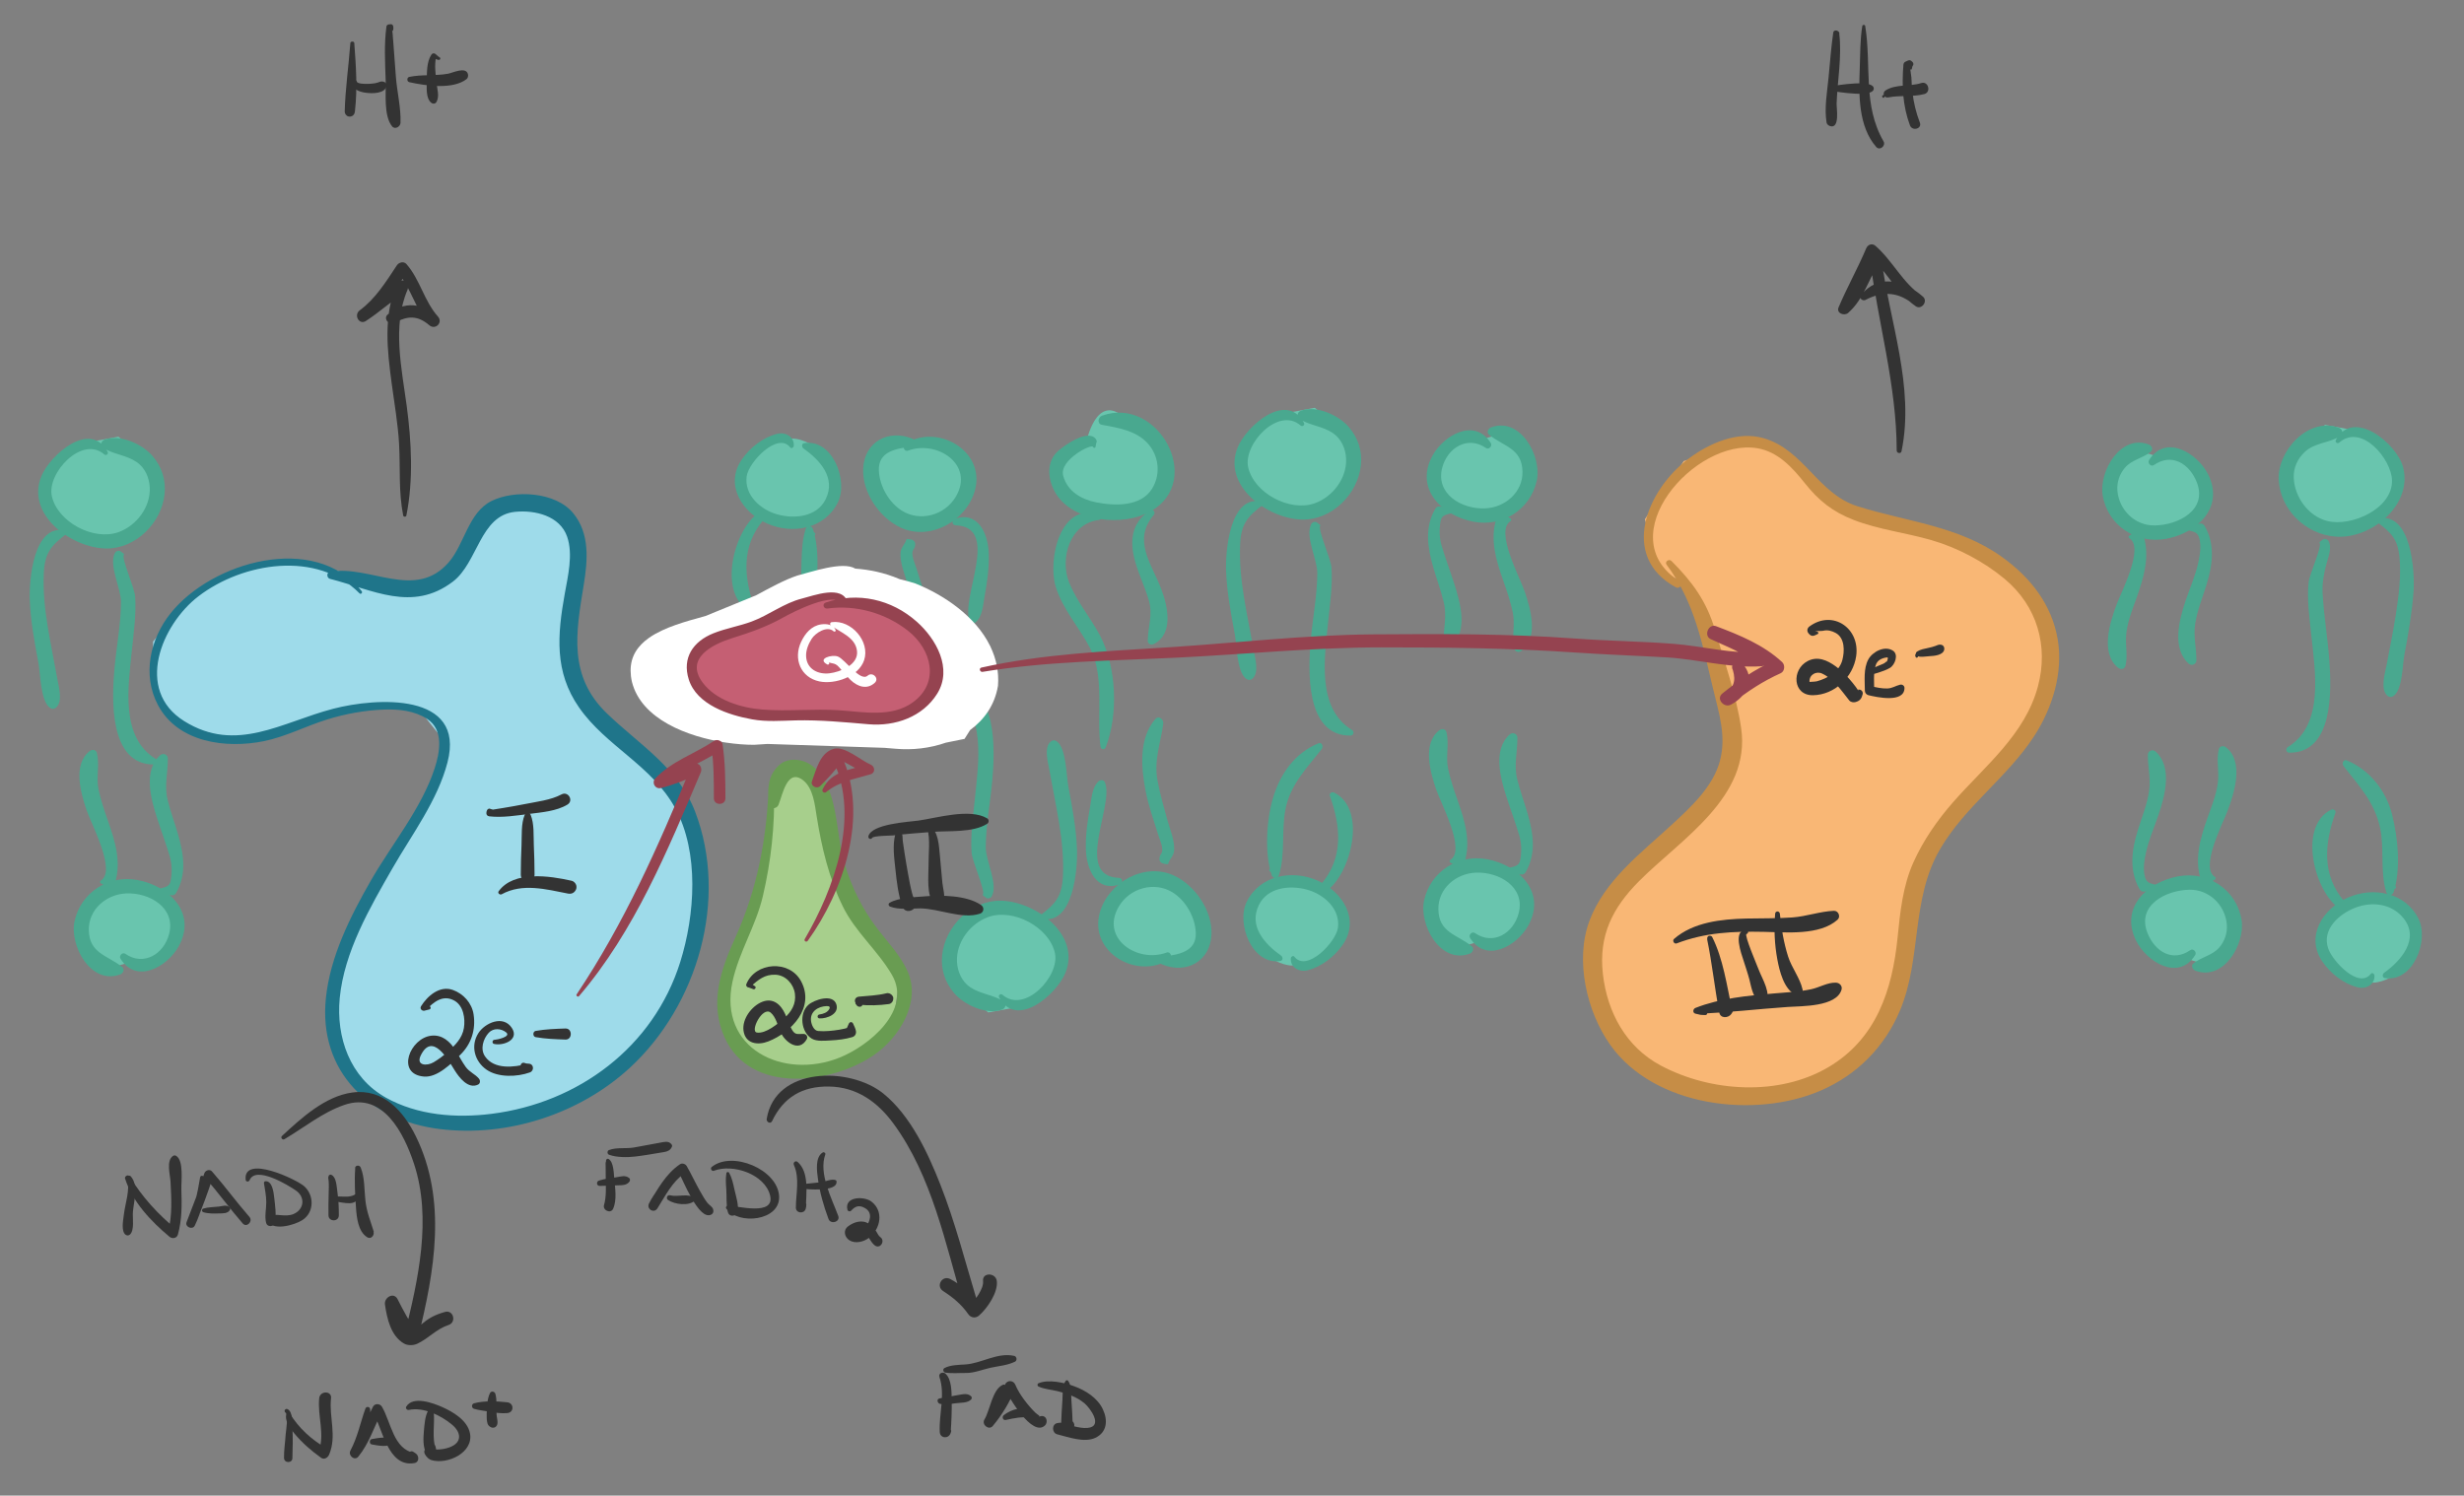 <?xml version="1.0" encoding="utf-8"?>
<!-- Generator: Adobe Illustrator 16.0.0, SVG Export Plug-In . SVG Version: 6.00 Build 0)  -->
<!DOCTYPE svg PUBLIC "-//W3C//DTD SVG 1.1//EN" "http://www.w3.org/Graphics/SVG/1.1/DTD/svg11.dtd">
<svg version="1.1" id="Layer_1" xmlns="http://www.w3.org/2000/svg" xmlns:xlink="http://www.w3.org/1999/xlink" x="0px" y="0px"
	 width="626px" height="380px" viewBox="99.5 113.5 626 380" enable-background="new 99.5 113.5 626 380" xml:space="preserve">
<rect x="99.5" y="113.5" width="626" height="380" fill="#808080" stroke="none"/>
<g id="Fills">
</g>
<g id="Outlines">
	<g>
		<path fill="#69C5AE" d="M299.631,225.061l-5.724,1.381l-5.602,5.962v6.57l5.863,5.753l10.386,1.168l5.037-3.408l2.04-7.427
			l-5.401-8.258C306.231,226.803,302.561,224.354,299.631,225.061z"/>
		<g>
			<g>
				<path fill="#49A88F" d="M301.159,226.803c0.186-2.343-2.099-3.612-4.264-3.066c-3.569,0.899-6.899,3.531-8.96,6.551
					c-4.397,6.442,0.15,13.424,6.423,16.222c6.465,2.884,14.665,1.364,17.998-5.338c2.752-5.534-1.364-16.245-8.56-15.074
					c-0.689,0.112-0.629,1.014-0.175,1.336c4.134,2.928,8.341,7.453,5.646,12.91c-2.221,4.497-7.848,5.03-12.109,3.904
					c-4.347-1.148-8.639-4.91-7.955-9.762c0.507-3.598,7.902-11.361,11.053-7.31C300.569,227.58,301.127,227.205,301.159,226.803
					L301.159,226.803z"/>
			</g>
		</g>
		<g>
			<g>
				<path fill="#49A88F" d="M292.234,243.781c-6.299,4.268-10.611,20.881-2.056,25.104c0.524,0.259,1.309-0.171,1.074-0.825
					c-2.785-7.762-3.55-15.801,2.311-22.557C294.336,244.611,293.322,243.044,292.234,243.781L292.234,243.781z"/>
			</g>
		</g>
		<g>
			<g>
				<path fill="#49A88F" d="M306.345,248.796c-0.108-0.152-0.216-0.304-0.324-0.456c0.23-1.188-1.446-1.67-1.82-0.502
					c-1.643,5.13-0.652,11.187-1.621,16.531c-1.173,6.472-5.405,10.628-9.278,15.602c-0.451,0.58-0.064,1.802,0.834,1.433
					c6.005-2.47,9.674-7.689,11.513-13.759c1.726-5.697,2.215-14.152,0.373-19.807c-0.607,0.167-1.213,0.334-1.82,0.502
					c0.075,0.246,0.151,0.492,0.226,0.737c0.074,0.243,0.268,0.468,0.525,0.526c0.559,0.125,0.581,0.089,1.279,0.035
					C306.684,249.603,306.849,248.89,306.345,248.796L306.345,248.796z"/>
			</g>
		</g>
	</g>
	<g>
		<polygon fill="#69C5AE" points="332.813,225.972 342.29,228.465 345.726,236.103 342.29,242.777 333.174,246.767 325.593,243.309 
			320.784,236.103 323.484,227.059 		"/>
		<g>
			<g>
				<path fill="#49A88F" d="M330.214,227.992c7.329-2.725,16.877,3.505,12.163,11.634c-2.771,4.778-9.054,6.523-13.676,3.672
					c-3.39-2.091-5.774-6.341-5.922-10.294c-0.181-4.83,4.455-5.567,8.307-6.011c1.177-0.136,1.351-1.556,0.271-2.005
					c-6.137-2.556-12.29,0.779-12.564,7.604c-0.245,6.087,4.156,12.494,9.577,14.987c7.478,3.441,16.69-1.771,18.808-9.453
					c2.796-10.149-9.673-17.136-17.683-11.839C328.656,226.841,329.175,228.378,330.214,227.992L330.214,227.992z"/>
			</g>
		</g>
		<g>
			<g>
				<path fill="#49A88F" d="M342.29,246.97c11.604,0.439,1.065,18.54,3.6,24.331c0.275,0.629,1.167,0.611,1.603,0.206
					c1.678-1.559,1.774-4.488,2.163-6.594c0.653-3.535,1.165-7.167,1.047-10.767c-0.163-4.96-2.659-10.894-8.634-8.81
					C341.187,245.644,341.329,246.934,342.29,246.97L342.29,246.97z"/>
			</g>
		</g>
		<g>
			<g>
				<path fill="#49A88F" d="M329.784,250.569c-0.332,1.204-1.258,1.784-1.451,3.079c-0.379,2.542,1.089,5.852,1.745,8.276
					c0.874,3.234,1.807,6.424,2.42,9.722c0.971,5.222-0.768,9.479-1.458,14.502c-0.146,1.059,1.132,2.207,2.022,1.177
					c4.232-4.899,3.619-12.267,2.474-18.238c-0.733-3.821-2.081-7.517-3.226-11.226c-0.345-1.117-1.551-3.66-0.746-4.732
					c0.338-0.451,0.406-0.782,0.449-1.336c0.057-0.749-0.622-1.177-1.26-1.26c-0.263-0.034-0.525-0.068-0.788-0.102
					C329.884,250.419,329.804,250.496,329.784,250.569L329.784,250.569z"/>
			</g>
		</g>
	</g>
	<g>
		<path fill="#69C5AE" d="M375.497,225.596l-7.039,6.306v4.645l7.951,6.143h12.38l6.437-6.674l-1.802-10.418l-7.828-5.428
			C385.596,220.167,379.168,212.044,375.497,225.596z"/>
		<g>
			<g>
				<path fill="#49A88F" d="M377.832,227.004c0.057-0.306,0.113-0.613,0.171-0.919c0.233-0.371,0.104-0.771-0.14-1.086
					c-1.965-2.536-7.912,1.604-9.585,3.116c-3.198,2.89-2.522,7.641-0.454,10.907c4.541,7.171,17.052,8.318,23.984,4.414
					c13.789-7.766,1.894-29.469-12.357-24.309c-1.008,0.365-1.269,2.078,0,2.31c4.408,0.806,9.305,1.576,12.182,5.378
					c2.412,3.185,2.649,7.506,0.545,10.879c-2.878,4.613-9.559,4.359-14.149,3.454c-3.827-0.755-7.35-2.812-8.42-6.771
					c-1.089-4.031,7.401-8.322,7.63-7.292C377.314,227.431,377.817,227.334,377.832,227.004L377.832,227.004z"/>
			</g>
		</g>
		<g>
			<g>
				<path fill="#49A88F" d="M378.834,244.261c-10.013-3.45-13.184,11.479-11.141,18.25c1.724,5.714,6.03,10.432,8.75,15.67
					c3.795,7.312,1.592,17.151,2.646,25.004c0.103,0.762,1.048,0.927,1.337,0.181c3.24-8.375,2.74-20.383-1.44-28.341
					c-2.426-4.619-5.871-8.587-7.839-13.466c-2.493-6.185,0.205-15.064,7.503-15.936
					C379.414,245.532,379.608,244.528,378.834,244.261L378.834,244.261z"/>
			</g>
		</g>
		<g>
			<g>
				<path fill="#49A88F" d="M391.711,243.157c-4.861,3.146-5.271,7.934-3.776,13.169c0.946,3.317,2.499,6.424,3.444,9.745
					c1.047,3.679-0.238,6.618-0.281,10.228c-0.01,0.798,0.842,1.184,1.498,0.859c5.201-2.566,3.557-9.782,1.893-14.088
					c-2.502-6.471-7.293-12.38-1.861-18.725C393.159,243.724,392.473,242.664,391.711,243.157L391.711,243.157z"/>
			</g>
		</g>
	</g>
	<g>
		<path fill="#69C5AE" d="M433.541,217.113l-10.178,1.871l-7.704,8.258v7.54l7.769,7.237c0,0,8.188,2.903,10.113,1.707
			c1.924-1.197,9.092-9.158,9.092-9.158l0.782-9.006L433.541,217.113z"/>
		<g>
			<g>
				<path fill="#49A88F" d="M430.777,220.951c-4.435-8.2-14.623,0.815-16.828,6.196c-4.021,9.812,7.711,18.234,16.411,18.371
					c7.552,0.118,14.146-6.521,14.893-13.847c0.364-3.566-0.698-6.836-2.987-9.572c-2.595-3.101-8.318-5.692-12.268-4.245
					c-0.945,0.346-1.184,1.575-0.281,2.143c2.586,1.623,5.789,1.769,8.392,3.522c2.155,1.454,3.262,3.987,3.377,6.509
					c0.229,4.975-3.382,9.704-7.96,11.339c-6.368,2.274-15.457-2.6-16.921-9.147c-1.311-5.864,7.671-15.525,13.321-10.611
					C430.387,222.008,431.078,221.508,430.777,220.951L430.777,220.951z"/>
			</g>
		</g>
		<g>
			<g>
				<path fill="#49A88F" d="M420.33,241.013c-8.447-2.223-9.519,12.693-9.336,17.51c0.203,5.391,1.213,10.79,2.209,16.08
					c0.507,2.691,0.502,9.459,2.824,11.317c0.53,0.425,1.147,0.461,1.676,0c1.727-1.509,0.683-5.144,0.343-7.036
					c-0.81-4.503-1.743-8.98-2.48-13.497c-0.738-4.51-1.221-9.147-0.994-13.721c0.257-5.184,1.979-7.016,5.854-9.939
					C420.678,241.535,420.688,241.107,420.33,241.013L420.33,241.013z"/>
			</g>
		</g>
		<g>
			<g>
				<path fill="#49A88F" d="M434.872,246.85c-0.267-0.201-0.532-0.401-0.798-0.602c-0.442-0.333-1.186-0.085-1.43,0.375
					c-1.674,3.152,1.546,8.941,1.528,12.508c-0.026,5.581-1.135,11.21-1.641,16.762c-0.689,7.583-1.547,24.628,10.1,24.511
					c0.759-0.007,1.023-1.018,0.381-1.409c-9.08-5.538-6.995-18.415-6.082-27.51c0.458-4.564,1.155-9.172,0.844-13.769
					c-0.149-2.188-3.557-9.743-2.869-10.607C434.977,247.018,434.963,246.918,434.872,246.85L434.872,246.85z"/>
			</g>
		</g>
	</g>
	<g>
		<path fill="#69C5AE" d="M476.007,225.245h-6.571l-5.689,7.266l1.08,6.345l5.918,4.481l9.783,0.542l7.72-7.354l-1.741-9.018
			C486.505,227.508,485.634,221.342,476.007,225.245z"/>
		<g>
			<g>
				<path fill="#49A88F" d="M478.247,226.074c-4.077-6.527-11.9-2.022-14.764,3.12c-4.694,8.428,2.289,15.333,10.38,16.867
					c7.374,1.398,14.441-3.079,16.062-10.428c1.358-6.167-4.145-16.354-11.635-13.53c-0.692,0.261-1.203,1.28-0.489,1.854
					c3.777,3.038,8.363,3.422,8.498,9.34c0.122,5.324-4.456,9.151-9.48,9.372c-5.992,0.263-12.634-3.685-10.921-10.294
					c1.346-5.195,6.526-8.233,11.108-5.057C477.765,227.842,478.714,226.821,478.247,226.074L478.247,226.074z"/>
			</g>
		</g>
		<g>
			<g>
				<path fill="#49A88F" d="M468.63,242.875c-1.771-0.562-1.615-0.506-3.489-0.691c-0.392-0.039-0.808,0.247-0.994,0.571
					c-2.779,4.787-1.968,9.909-0.486,15.005c0.843,2.903,1.898,5.722,2.616,8.663c0.896,3.674-0.079,6.888-0.055,10.523
					c0.007,1.046,1.241,1.489,1.979,0.82c4.376-3.97,2.282-11.248,0.723-16.083c-1.045-3.239-2.252-6.406-3.204-9.676
					c-0.58-1.99-0.581-4.102-0.224-6.125c0.299-1.689,1.691-1.627,3.134-2.084C469.087,243.654,469.087,243.02,468.63,242.875
					L468.63,242.875z"/>
			</g>
		</g>
		<g>
			<g>
				<path fill="#49A88F" d="M483.264,245.241c-0.998-0.598-0.942-0.568-2.115-0.832c-0.66-0.149-1.29,0.193-1.492,0.847
					c-1.668,5.396-0.054,10.649,1.76,15.786c0.936,2.652,1.82,5.284,2.411,8.037c0.669,3.117-0.332,6.226,0.423,9.279
					c0.217,0.876,1.222,0.967,1.833,0.483c4.328-3.421,2.294-10.508,0.824-14.926c-1.172-3.522-7.712-15.563-3.644-18
					C483.517,245.764,483.517,245.393,483.264,245.241L483.264,245.241z"/>
			</g>
		</g>
	</g>
	<g>
		<path fill="#69C5AE" d="M428.979,358.703l5.725-1.383l5.602-5.962v-6.569l-5.862-5.754l-10.386-1.169l-5.039,3.409l-2.037,7.427
			l5.399,8.259C422.38,356.961,426.049,359.409,428.979,358.703z"/>
		<g>
			<g>
				<path fill="#49A88F" d="M427.451,356.961c-0.188,2.343,2.1,3.61,4.264,3.065c3.568-0.9,6.898-3.532,8.961-6.553
					c4.398-6.44-0.15-13.424-6.424-16.222c-6.465-2.885-14.665-1.364-17.998,5.338c-2.752,5.535,1.365,16.243,8.562,15.075
					c0.688-0.112,0.629-1.014,0.175-1.336c-4.134-2.93-8.342-7.454-5.646-12.912c2.222-4.496,7.849-5.028,12.108-3.903
					c4.347,1.147,8.64,4.909,7.956,9.762c-0.507,3.598-7.904,11.36-11.053,7.312C428.041,356.184,427.482,356.56,427.451,356.961
					L427.451,356.961z"/>
			</g>
		</g>
		<g>
			<g>
				<path fill="#49A88F" d="M436.377,339.982c6.299-4.27,10.609-20.883,2.056-25.105c-0.523-0.26-1.309,0.171-1.073,0.825
					c2.783,7.763,3.55,15.802-2.312,22.558C434.273,339.152,435.289,340.719,436.377,339.982L436.377,339.982z"/>
			</g>
		</g>
		<g>
			<g>
				<path fill="#49A88F" d="M422.266,334.968c0.109,0.152,0.218,0.304,0.326,0.455c-0.229,1.188,1.442,1.668,1.816,0.502
					c1.646-5.128,0.653-11.188,1.623-16.531c1.173-6.472,5.403-10.629,9.276-15.603c0.451-0.58,0.064-1.802-0.834-1.433
					c-6.004,2.47-9.674,7.69-11.512,13.759c-1.725,5.694-2.218,14.156-0.371,19.808c0.605-0.167,1.211-0.335,1.816-0.502
					c-0.074-0.245-0.148-0.491-0.226-0.736c-0.073-0.242-0.268-0.469-0.524-0.525c-0.56-0.123-0.58-0.089-1.278-0.034
					C421.928,334.162,421.762,334.874,422.266,334.968L422.266,334.968z"/>
			</g>
		</g>
	</g>
	<g>
		<polygon fill="#69C5AE" points="393.27,357.552 383.791,355.06 380.356,347.422 383.791,340.746 392.906,336.758 400.489,340.216 
			405.297,347.422 402.598,356.466 		"/>
		<g>
			<g>
				<path fill="#49A88F" d="M395.867,355.532c-7.33,2.727-16.877-3.506-12.162-11.635c2.771-4.779,9.055-6.523,13.676-3.674
					c3.392,2.093,5.774,6.343,5.922,10.295c0.183,4.83-4.455,5.567-8.307,6.013c-1.178,0.135-1.352,1.556-0.271,2.005
					c6.137,2.556,12.289-0.779,12.564-7.604c0.244-6.088-4.157-12.493-9.577-14.987c-7.479-3.44-16.691,1.771-18.808,9.454
					c-2.797,10.147,9.672,17.138,17.682,11.84C397.425,356.683,396.906,355.146,395.867,355.532L395.867,355.532z"/>
			</g>
		</g>
		<g>
			<g>
				<path fill="#49A88F" d="M383.791,336.554c-11.603-0.438-1.064-18.541-3.6-24.331c-0.275-0.629-1.167-0.61-1.603-0.206
					c-1.678,1.56-1.774,4.489-2.163,6.596c-0.652,3.534-1.165,7.166-1.047,10.767c0.163,4.959,2.658,10.895,8.633,8.811
					C384.895,337.88,384.752,336.591,383.791,336.554L383.791,336.554z"/>
			</g>
		</g>
		<g>
			<g>
				<path fill="#49A88F" d="M396.298,332.954c0.331-1.203,1.258-1.783,1.45-3.078c0.379-2.542-1.09-5.852-1.744-8.276
					c-0.875-3.233-1.808-6.424-2.42-9.722c-0.971-5.223,0.768-9.479,1.457-14.502c0.145-1.059-1.133-2.207-2.022-1.177
					c-4.231,4.899-3.619,12.267-2.474,18.236c0.733,3.821,2.082,7.519,3.227,11.228c0.344,1.116,1.551,3.659,0.745,4.731
					c-0.339,0.451-0.407,0.782-0.448,1.336c-0.058,0.748,0.621,1.179,1.26,1.261c0.262,0.034,0.525,0.067,0.787,0.103
					C396.197,333.104,396.277,333.027,396.298,332.954L396.298,332.954z"/>
			</g>
		</g>
	</g>
	<g>
		<path fill="#69C5AE" d="M350.575,370.751l10.177-1.87l7.705-8.258v-7.54l-7.77-7.238c0,0-8.187-2.9-10.112-1.704
			c-1.925,1.195-9.092,9.156-9.092,9.156l-0.783,9.007L350.575,370.751z"/>
		<g>
			<g>
				<path fill="#49A88F" d="M353.338,366.914c4.434,8.199,14.623-0.814,16.828-6.195c4.021-9.812-7.711-18.233-16.411-18.371
					c-7.552-0.119-14.145,6.521-14.893,13.848c-0.364,3.564,0.698,6.836,2.988,9.57c2.595,3.103,8.319,5.692,12.268,4.245
					c0.945-0.346,1.183-1.575,0.28-2.142c-2.585-1.624-5.789-1.771-8.39-3.522c-2.157-1.454-3.261-3.986-3.377-6.51
					c-0.229-4.975,3.381-9.704,7.96-11.339c6.369-2.274,15.458,2.602,16.92,9.148c1.311,5.863-7.671,15.523-13.322,10.61
					C353.729,365.857,353.037,366.357,353.338,366.914L353.338,366.914z"/>
			</g>
		</g>
		<g>
			<g>
				<path fill="#49A88F" d="M363.785,346.853c8.448,2.224,9.518-12.693,9.336-17.511c-0.203-5.392-1.213-10.791-2.209-16.08
					c-0.507-2.69-0.502-9.458-2.824-11.317c-0.531-0.425-1.148-0.461-1.676,0c-1.727,1.509-0.683,5.144-0.343,7.037
					c0.81,4.503,1.743,8.979,2.481,13.495c0.738,4.512,1.22,9.147,0.994,13.723c-0.258,5.184-1.98,7.016-5.854,9.939
					C363.438,346.33,363.428,346.758,363.785,346.853L363.785,346.853z"/>
			</g>
		</g>
		<g>
			<g>
				<path fill="#49A88F" d="M349.243,341.015c0.266,0.2,0.532,0.401,0.798,0.604c0.442,0.333,1.184,0.085,1.428-0.375
					c1.674-3.153-1.545-8.94-1.528-12.508c0.027-5.581,1.135-11.21,1.64-16.764c0.689-7.582,1.547-24.626-10.099-24.51
					c-0.759,0.007-1.023,1.018-0.382,1.409c9.081,5.538,6.996,18.415,6.083,27.51c-0.458,4.563-1.155,9.172-0.843,13.77
					c0.149,2.188,3.556,9.742,2.869,10.606C349.139,340.847,349.152,340.946,349.243,341.015L349.243,341.015z"/>
			</g>
		</g>
	</g>
	<g>
		<path fill="#69C5AE" d="M475.225,352.647h6.571l5.69-7.267l-1.08-6.347l-5.918-4.48l-9.783-0.543l-7.72,7.354l1.74,9.019
			C464.727,350.384,465.598,356.548,475.225,352.647z"/>
		<g>
			<g>
				<path fill="#49A88F" d="M472.984,351.816c4.076,6.526,11.899,2.021,14.764-3.119c4.694-8.429-2.289-15.332-10.38-16.866
					c-7.374-1.398-14.442,3.078-16.063,10.428c-1.357,6.167,4.145,16.354,11.635,13.531c0.691-0.261,1.202-1.279,0.488-1.854
					c-3.776-3.037-8.362-3.423-8.498-9.341c-0.121-5.323,4.456-9.149,9.482-9.371c5.991-0.264,12.634,3.686,10.921,10.293
					c-1.346,5.195-6.527,8.233-11.109,5.059C473.467,350.049,472.518,351.069,472.984,351.816L472.984,351.816z"/>
			</g>
		</g>
		<g>
			<g>
				<path fill="#49A88F" d="M482.602,335.017c1.772,0.563,1.615,0.507,3.489,0.691c0.393,0.039,0.809-0.247,0.996-0.571
					c2.777-4.787,1.965-9.909,0.485-15.006c-0.844-2.902-1.899-5.722-2.616-8.663c-0.896-3.673,0.079-6.888,0.054-10.523
					c-0.007-1.046-1.241-1.489-1.979-0.82c-4.376,3.97-2.282,11.248-0.724,16.084c1.045,3.238,2.252,6.406,3.204,9.676
					c0.58,1.99,0.581,4.103,0.225,6.125c-0.3,1.689-1.692,1.627-3.135,2.084C482.145,334.237,482.145,334.872,482.602,335.017
					L482.602,335.017z"/>
			</g>
		</g>
		<g>
			<g>
				<path fill="#49A88F" d="M467.968,332.65c0.998,0.599,0.942,0.567,2.115,0.832c0.66,0.148,1.289-0.193,1.491-0.848
					c1.669-5.396,0.054-10.648-1.759-15.787c-0.937-2.65-1.82-5.283-2.41-8.037c-0.669-3.117,0.332-6.226-0.423-9.278
					c-0.218-0.876-1.223-0.967-1.833-0.483c-4.328,3.421-2.296,10.508-0.825,14.926c1.172,3.521,7.711,15.564,3.644,18.002
					C467.715,332.128,467.715,332.499,467.968,332.65L467.968,332.65z"/>
			</g>
		</g>
	</g>
	<g>
		<path fill="#69C5AE" d="M894.559,216.677l7.039,6.306v4.645l-7.948,6.143h-12.38l-6.438-6.674l1.802-10.418l7.827-5.428
			C884.46,211.249,890.888,203.126,894.559,216.677z"/>
		<g>
			<g>
				<path fill="#49A88F" d="M892.818,218.167c0.373-1.683,2.906,0.764,3.457,1.174c1.985,1.485,3.927,2.055,4.249,4.906
					c0.463,4.091-4.104,6.787-7.373,7.721c-4.999,1.427-11.933,1.515-15.272-3.191c-2.216-3.121-1.699-7.249,0.191-10.36
					c2.589-4.259,8.051-5.078,12.533-5.897c1.27-0.232,1.01-1.944,0-2.31c-14.53-5.262-25.488,15.842-12.354,24.309
					c6.669,4.299,19.641,2.446,23.983-4.414c1.941-3.068,2.675-7.21,0.133-10.213c-1.559-1.841-8.07-6.521-10.172-3.811
					c-0.245,0.315-0.374,0.715-0.142,1.086c0.059,0.306,0.114,0.612,0.171,0.919C892.238,218.416,892.741,218.512,892.818,218.167
					L892.818,218.167z"/>
			</g>
		</g>
		<g>
			<g>
				<path fill="#49A88F" d="M891.408,236.705c6.983,0.834,9.365,8.534,7.935,14.597c-1.163,4.925-4.948,9.303-7.545,13.541
					c-4.938,8.063-5.556,20.848-2.168,29.605c0.288,0.746,1.234,0.581,1.337-0.181c0.998-7.432,0.271-14.824,1.797-22.261
					c1.307-6.356,6.815-11.095,9.098-17.092c2.009-5.278,1.744-9.979-0.888-14.962c-1.935-3.663-5.708-6.002-9.75-4.609
					C890.449,235.61,890.644,236.613,891.408,236.705L891.408,236.705z"/>
			</g>
		</g>
		<g>
			<g>
				<path fill="#49A88F" d="M877.428,235.426c5.346,6.242,0.789,12.358-1.858,18.725c-1.772,4.259-3.234,11.56,1.892,14.089
					c0.656,0.324,1.509-0.063,1.499-0.859c-0.04-3.24-1.143-5.922-0.52-9.236c0.635-3.374,2.259-6.556,3.377-9.784
					c1.878-5.42,1.685-10.786-3.473-14.122C877.583,233.746,876.896,234.805,877.428,235.426L877.428,235.426z"/>
			</g>
		</g>
	</g>
	<g>
		<path fill="#69C5AE" d="M690.191,221.453l10.177,1.871l7.704,8.257v7.54l-7.77,7.237c0,0-8.188,2.903-10.111,1.707
			c-1.927-1.197-9.094-9.158-9.094-9.158l-0.781-9.006L690.191,221.453z"/>
		<g>
			<g>
				<path fill="#49A88F" d="M693.805,225.948c5.692-4.949,13.27,4.225,13.404,9.569c0.186,7.246-10.326,11.897-16.425,10.365
					c-4.847-1.218-8.33-6.096-8.536-10.968c-0.108-2.579,0.947-4.832,2.796-6.582c2.519-2.386,6.176-2.241,8.97-3.996
					c0.903-0.567,0.664-1.796-0.279-2.143c-7.863-2.881-15.727,5.976-15.312,13.269c0.435,7.625,6.862,13.743,14.313,14.374
					c9.185,0.778,19.814-8.076,17.281-17.651c-1.576-5.959-12.624-15.104-17.063-6.894
					C692.652,225.848,693.345,226.348,693.805,225.948L693.805,225.948z"/>
			</g>
		</g>
		<g>
			<g>
				<path fill="#49A88F" d="M703.308,246.067c3.58,2.703,5.354,4.25,5.802,9.044c0.453,4.838-0.201,9.843-0.941,14.616
					c-0.658,4.245-1.533,8.457-2.33,12.677c-0.383,2.024-1.687,6.216,0.19,7.856c0.527,0.461,1.145,0.425,1.676,0
					c2.188-1.751,2.162-7.838,2.644-10.365c1.013-5.299,1.905-10.611,2.325-15.994c0.381-4.879-0.479-20.863-9.271-18.549
					C703.044,245.447,703.054,245.875,703.308,246.067L703.308,246.067z"/>
			</g>
		</g>
		<g>
			<g>
				<path fill="#49A88F" d="M688.825,251.447c0.656,0.825-2.583,7.97-2.794,9.967c-0.471,4.427,0.192,8.928,0.656,13.328
					c0.979,9.301,3.378,22.89-5.972,28.591c-0.642,0.392-0.377,1.402,0.382,1.409c11.27,0.113,10.736-15.926,10.191-23.397
					c-0.417-5.715-1.4-11.383-1.708-17.105c-0.144-2.665,0.327-5.096,1.027-7.657c0.468-1.714,1.375-3.927,0.477-5.621
					c-0.244-0.46-0.986-0.708-1.429-0.375c-0.268,0.201-0.532,0.401-0.799,0.602C688.769,251.258,688.755,251.358,688.825,251.447
					L688.825,251.447z"/>
			</g>
		</g>
	</g>
	<g>
		<path fill="#69C5AE" d="M647.725,229.585h6.571l5.69,7.266l-1.08,6.345l-5.918,4.481l-9.783,0.542l-7.72-7.354l1.74-9.018
			C637.227,231.848,638.098,225.683,647.725,229.585z"/>
		<g>
			<g>
				<path fill="#49A88F" d="M646.726,231.656c4.531-3.142,9.042-0.359,10.905,4.425c2.733,7.02-4.745,10.84-10.717,10.926
					c-4.987,0.072-9.028-3.897-9.462-8.763c-0.191-2.153,0.511-4.279,1.913-5.911c1.742-2.028,4.533-2.405,6.563-4.038
					c0.715-0.574,0.203-1.593-0.488-1.854c-7.236-2.728-12.727,6.881-11.733,12.925c1.259,7.663,8.597,12.467,16.161,11.033
					c7.852-1.489,14.741-7.913,10.672-16.268c-2.64-5.42-10.812-10.514-15.056-3.719
					C645.018,231.162,645.967,232.182,646.726,231.656L646.726,231.656z"/>
			</g>
		</g>
		<g>
			<g>
				<path fill="#49A88F" d="M655.102,248.139c1.581,0.501,2.661,0.384,3.135,2.084c0.551,1.981,0.193,4.167-0.225,6.125
					c-0.704,3.296-2.121,6.493-3.204,9.676c-1.629,4.792-3.61,12.152,0.724,16.083c0.737,0.669,1.973,0.226,1.979-0.82
					c0.021-3.171-0.794-6.067-0.305-9.28c0.515-3.39,1.854-6.648,2.867-9.906c1.563-5.036,2.259-10.277-0.485-15.005
					c-0.188-0.325-0.604-0.61-0.996-0.571c-1.874,0.186-1.717,0.13-3.489,0.691C654.645,247.36,654.645,247.995,655.102,248.139
					L655.102,248.139z"/>
			</g>
		</g>
		<g>
			<g>
				<path fill="#49A88F" d="M640.468,250.256c3.854,2.31-1.907,13.364-3.164,16.675c-1.744,4.592-4.301,12.58,0.347,16.252
					c0.61,0.483,1.615,0.393,1.833-0.484c0.586-2.37,0.074-4.741,0.146-7.167c0.102-3.452,1.551-6.938,2.688-10.148
					c1.815-5.134,3.428-10.395,1.759-15.787c-0.202-0.654-0.831-0.996-1.491-0.847c-1.173,0.264-1.117,0.234-2.115,0.832
					C640.215,249.733,640.215,250.104,640.468,250.256L640.468,250.256z"/>
			</g>
		</g>
	</g>
	<g>
		<path fill="#69C5AE" d="M701.211,363.044l-5.724-1.384l-5.603-5.961v-6.569l5.863-5.754l10.386-1.169l5.038,3.409l2.038,7.427
			l-5.4,8.259C707.811,361.302,704.142,363.749,701.211,363.044z"/>
		<g>
			<g>
				<path fill="#49A88F" d="M701.836,360.928c-3.075,3.953-9.752-3.224-10.852-6.469c-1.657-4.89,2.879-8.798,6.94-10.344
					c4.261-1.622,9.165-1.011,12.14,2.608c4.329,5.273-0.566,10.901-4.863,13.946c-0.454,0.322-0.516,1.225,0.175,1.336
					c7.195,1.168,11.313-9.54,8.561-15.075c-3.333-6.701-11.532-8.224-17.999-5.34c-6.271,2.798-10.819,9.782-6.423,16.225
					c2.063,3.02,5.394,5.649,8.961,6.551c2.164,0.545,4.45-0.722,4.265-3.064C702.707,360.9,702.149,360.524,701.836,360.928
					L701.836,360.928z"/>
			</g>
		</g>
		<g>
			<g>
				<path fill="#49A88F" d="M695.143,342.601c-5.859-6.756-5.096-14.796-2.311-22.558c0.234-0.654-0.55-1.084-1.074-0.825
					c-8.554,4.224-4.242,20.838,2.057,25.105C694.901,345.06,695.917,343.493,695.143,342.601L695.143,342.601z"/>
			</g>
		</g>
		<g>
			<g>
				<path fill="#49A88F" d="M707.811,338.467c-0.697-0.055-0.72-0.089-1.277,0.034c-0.258,0.057-0.452,0.283-0.526,0.525
					c-0.074,0.246-0.148,0.49-0.224,0.736c0.604,0.167,1.211,0.333,1.815,0.5c1.915-5.852,1.127-13.896-0.371-19.807
					c-1.533-6.056-5.706-11.371-11.513-13.758c-0.896-0.369-1.285,0.853-0.834,1.433c3.963,5.088,7.839,9.104,9.278,15.603
					c1.189,5.37-0.048,11.337,1.623,16.529c0.375,1.166,2.044,0.687,1.815-0.5c0.108-0.151,0.217-0.304,0.326-0.455
					C708.429,339.215,708.264,338.503,707.811,338.467L707.811,338.467z"/>
			</g>
		</g>
	</g>
	<g>
		<polygon fill="#69C5AE" points="883.247,348.632 892.725,346.14 896.159,338.502 892.725,331.828 883.609,327.839 
			876.026,331.296 871.219,338.502 873.919,347.548 		"/>
		<g>
			<g>
				<path fill="#49A88F" d="M879.93,348.318c7.863,5.2,19.627-1.183,17.818-11.092c-1.45-7.948-10.924-13.502-18.475-10.399
					c-5.777,2.372-9.793,8.603-10.047,14.772c-0.289,7.073,6.471,10.556,12.564,8.017c1.079-0.449,0.905-1.87-0.271-2.005
					c-3.753-0.434-8.106-1.039-8.307-5.6c-0.175-3.981,2.382-8.169,5.528-10.442c4.513-3.265,9.733-1.445,13.278,2.342
					c2.861,3.058,2.563,7.46-0.089,10.471c-2.891,3.281-7.381,3.685-11.283,2.231C879.609,346.227,879.091,347.764,879.93,348.318
					L879.93,348.318z"/>
			</g>
		</g>
		<g>
			<g>
				<path fill="#49A88F" d="M892.504,329.268c5.662,1.977,8.062-3.181,8.572-7.922c0.385-3.555-0.251-7.253-0.828-10.755
					c-0.381-2.304-0.486-5.788-2.321-7.492c-0.436-0.405-1.327-0.423-1.604,0.206c-2.534,5.79,8.004,23.89-3.6,24.329
					C891.764,327.67,891.621,328.96,892.504,329.268L892.504,329.268z"/>
			</g>
		</g>
		<g>
			<g>
				<path fill="#49A88F" d="M880.4,324.175c0.263-0.034,0.524-0.067,0.788-0.103c0.638-0.082,1.315-0.513,1.26-1.261
					c-0.141-1.83-0.763-2.28-0.162-4.483c1.021-3.754,2.337-7.414,3.312-11.185c1.621-6.267,2.408-14.646-2.101-19.865
					c-0.89-1.03-2.167,0.118-2.022,1.177c0.55,3.997,1.904,7.516,1.776,11.662c-0.132,4.272-1.625,8.479-2.738,12.563
					c-0.671,2.459-1.797,5.313-1.797,7.891c0,1.529,1.134,2.125,1.502,3.464C880.238,324.108,880.318,324.185,880.4,324.175
					L880.4,324.175z"/>
			</g>
		</g>
	</g>
	<g>
		<path fill="#69C5AE" d="M654.966,356.987h-6.571l-5.689-7.267l1.081-6.346l5.917-4.48l9.783-0.545l7.72,7.354l-1.741,9.019
			C665.464,354.723,664.593,360.889,654.966,356.987z"/>
		<g>
			<g>
				<path fill="#49A88F" d="M655.965,354.916c-4.532,3.141-9.042,0.355-10.905-4.427c-2.732-7.021,4.746-10.838,10.718-10.925
					c4.986-0.072,9.027,3.896,9.462,8.762c0.191,2.152-0.511,4.277-1.913,5.911c-1.742,2.027-4.533,2.404-6.564,4.039
					c-0.714,0.573-0.203,1.593,0.489,1.854c7.237,2.728,12.727-6.882,11.733-12.927c-1.259-7.664-8.598-12.467-16.16-11.032
					c-7.853,1.49-14.742,7.911-10.673,16.267c2.64,5.42,10.811,10.516,15.056,3.721C657.673,355.41,656.724,354.39,655.965,354.916
					L655.965,354.916z"/>
			</g>
		</g>
		<g>
			<g>
				<path fill="#49A88F" d="M647.589,338.434c-1.581-0.501-2.661-0.385-3.134-2.084c-0.551-1.98-0.194-4.168,0.224-6.125
					c0.704-3.297,2.121-6.492,3.204-9.677c1.629-4.791,3.611-12.151-0.723-16.083c-0.738-0.669-1.974-0.226-1.979,0.82
					c-0.021,3.171,0.793,6.065,0.306,9.279c-0.516,3.39-1.855,6.647-2.867,9.905c-1.563,5.037-2.259,10.278,0.484,15.007
					c0.188,0.324,0.604,0.61,0.996,0.571c1.874-0.186,1.717-0.13,3.489-0.69C648.046,339.213,648.046,338.578,647.589,338.434
					L647.589,338.434z"/>
			</g>
		</g>
		<g>
			<g>
				<path fill="#49A88F" d="M662.223,336.315c-3.854-2.312,1.907-13.363,3.165-16.676c1.744-4.592,4.3-12.58-0.347-16.252
					c-0.611-0.483-1.616-0.393-1.833,0.484c-0.586,2.37-0.075,4.741-0.146,7.168c-0.102,3.452-1.552,6.938-2.688,10.148
					c-1.816,5.134-3.428,10.395-1.759,15.785c0.202,0.653,0.831,0.996,1.491,0.848c1.173-0.265,1.116-0.233,2.114-0.832
					C662.476,336.838,662.476,336.467,662.223,336.315L662.223,336.315z"/>
			</g>
		</g>
	</g>
	<g>
		<path fill="#69C5AE" d="M129.604,224.458l-10.178,1.871l-7.704,8.258v7.54l7.769,7.237c0,0,8.188,2.903,10.113,1.707
			c1.925-1.197,9.092-9.158,9.092-9.158l0.783-9.006L129.604,224.458z"/>
		<g>
			<g>
				<path fill="#49A88F" d="M126.841,228.295c-4.433-8.2-14.622,0.815-16.828,6.196c-4.022,9.812,7.711,18.234,16.411,18.371
					c7.552,0.118,14.145-6.521,14.893-13.847c0.364-3.566-0.698-6.836-2.988-9.572c-2.595-3.101-8.319-5.692-12.268-4.245
					c-0.945,0.346-1.183,1.575-0.28,2.143c2.585,1.623,5.789,1.769,8.391,3.522c2.156,1.454,3.261,3.987,3.377,6.509
					c0.229,4.975-3.382,9.704-7.96,11.339c-6.369,2.274-15.458-2.6-16.92-9.147c-1.31-5.864,7.67-15.525,13.322-10.611
					C126.45,229.353,127.142,228.853,126.841,228.295L126.841,228.295z"/>
			</g>
		</g>
		<g>
			<g>
				<path fill="#49A88F" d="M116.394,248.357c-8.448-2.223-9.518,12.693-9.336,17.51c0.204,5.391,1.213,10.79,2.209,16.08
					c0.507,2.691,0.503,9.459,2.825,11.317c0.531,0.425,1.148,0.461,1.676,0c1.726-1.509,0.683-5.144,0.342-7.036
					c-0.809-4.503-1.743-8.98-2.481-13.496c-0.738-4.511-1.22-9.148-0.994-13.721c0.257-5.184,1.98-7.016,5.853-9.939
					C116.742,248.88,116.751,248.452,116.394,248.357L116.394,248.357z"/>
			</g>
		</g>
		<g>
			<g>
				<path fill="#49A88F" d="M130.936,254.194c-0.266-0.201-0.532-0.401-0.798-0.602c-0.442-0.334-1.184-0.085-1.428,0.375
					c-1.674,3.152,1.545,8.941,1.528,12.508c-0.026,5.581-1.135,11.21-1.64,16.762c-0.689,7.583-1.547,24.627,10.099,24.511
					c0.759-0.007,1.023-1.018,0.382-1.409c-9.081-5.539-6.996-18.416-6.083-27.511c0.458-4.563,1.155-9.172,0.843-13.768
					c-0.149-2.188-3.556-9.743-2.869-10.607C131.041,254.363,131.027,254.263,130.936,254.194L130.936,254.194z"/>
			</g>
		</g>
	</g>
	<g>
		<path fill="#69C5AE" d="M132.358,357.925h6.571l5.691-7.266l-1.081-6.347l-5.917-4.479l-9.783-0.544l-7.72,7.354l1.741,9.019
			C121.859,355.661,122.73,361.826,132.358,357.925z"/>
		<g>
			<g>
				<path fill="#49A88F" d="M130.117,357.095c4.077,6.527,11.9,2.022,14.765-3.12c4.693-8.428-2.29-15.331-10.381-16.864
					c-7.373-1.398-14.442,3.078-16.061,10.428c-1.358,6.166,4.144,16.354,11.634,13.53c0.692-0.262,1.203-1.279,0.489-1.854
					c-3.777-3.038-8.363-3.422-8.498-9.34c-0.122-5.325,4.456-9.151,9.482-9.371c5.991-0.264,12.633,3.686,10.921,10.293
					c-1.346,5.194-6.527,8.233-11.109,5.059C130.601,355.327,129.651,356.348,130.117,357.095L130.117,357.095z"/>
			</g>
		</g>
		<g>
			<g>
				<path fill="#49A88F" d="M139.734,340.295c1.772,0.563,1.615,0.506,3.49,0.691c0.392,0.039,0.808-0.247,0.996-0.571
					c2.778-4.787,1.966-9.909,0.486-15.006c-0.843-2.903-1.899-5.722-2.616-8.663c-0.896-3.674,0.079-6.888,0.054-10.523
					c-0.007-1.046-1.242-1.489-1.979-0.82c-4.376,3.97-2.282,11.249-0.723,16.083c1.044,3.238,2.251,6.405,3.204,9.677
					c0.58,1.99,0.581,4.102,0.224,6.125c-0.298,1.688-1.693,1.627-3.134,2.084C139.278,339.516,139.278,340.15,139.734,340.295
					L139.734,340.295z"/>
			</g>
		</g>
		<g>
			<g>
				<path fill="#49A88F" d="M125.102,337.928c0.998,0.6,0.943,0.568,2.115,0.832c0.66,0.149,1.29-0.192,1.492-0.847
					c1.669-5.396,0.053-10.649-1.759-15.787c-0.936-2.651-1.82-5.284-2.411-8.036c-0.668-3.118,0.333-6.226-0.423-9.278
					c-0.216-0.877-1.221-0.968-1.833-0.484c-4.329,3.421-2.295,10.508-0.825,14.925c1.171,3.522,7.711,15.564,3.644,18.002
					C124.849,337.405,124.849,337.776,125.102,337.928L125.102,337.928z"/>
			</g>
		</g>
	</g>
	<g>
		<path fill="#69C5AE" d="M973.875,333.227l-3.548-0.856l-3.474-3.695v-4.072l3.636-3.565l6.438-0.726l3.123,2.113l1.265,4.604
			l-3.349,5.119C977.966,332.146,975.691,333.664,973.875,333.227z"/>
		<g>
			<g>
				<path fill="#49A88F" d="M974.262,331.914c-1.905,2.453-6.044-1.996-6.727-4.008c-1.026-3.031,1.786-5.453,4.303-6.412
					c2.643-1.006,5.682-0.627,7.524,1.617c2.685,3.268-0.352,6.758-3.015,8.645c-0.281,0.199-0.318,0.758,0.108,0.828
					c4.46,0.725,7.012-5.914,5.306-9.344c-2.064-4.156-7.147-5.099-11.155-3.312c-3.889,1.734-6.708,6.063-3.981,10.058
					c1.278,1.871,3.342,3.502,5.555,4.061c1.342,0.338,2.758-0.449,2.644-1.899C974.803,331.898,974.456,331.664,974.262,331.914
					L974.262,331.914z"/>
			</g>
		</g>
		<g>
			<g>
				<path fill="#49A88F" d="M970.113,320.555c-3.633-4.188-3.158-9.17-1.434-13.981c0.146-0.406-0.34-0.672-0.665-0.513
					c-5.303,2.617-2.63,12.916,1.274,15.563C969.964,322.08,970.593,321.107,970.113,320.555L970.113,320.555z"/>
			</g>
		</g>
		<g>
			<g>
				<path fill="#49A88F" d="M977.966,317.992c-0.202-0.019-0.405-0.035-0.606-0.051c-0.128-0.013-0.295,0.082-0.35,0.198
					c-0.08,0.175-0.159,0.347-0.238,0.521c0.354,0.147,0.706,0.297,1.06,0.445c1.964-7.222,0.213-17.424-7.234-20.75
					c-0.562-0.252-1.03,0.354-0.645,0.834c2.55,3.154,4.91,5.793,5.79,9.867c0.714,3.308,0.106,6.795,0.972,10.05
					c0.196,0.741,1.225,0.411,1.117-0.31c0.069-0.094,0.138-0.188,0.206-0.283C978.318,318.404,978.271,318.018,977.966,317.992
					L977.966,317.992z"/>
			</g>
		</g>
	</g>
	<g>
		<polygon fill="#69C5AE" points="994.443,332.662 1000.317,331.117 1002.448,326.383 1000.317,322.244 994.667,319.771 
			989.968,321.916 986.987,326.383 988.661,331.988 		"/>
		<g>
			<g>
				<path fill="#49A88F" d="M992.387,332.467c4.874,3.224,12.167-0.731,11.045-6.875c-0.898-4.928-6.771-8.369-11.45-6.447
					c-3.581,1.472-6.07,5.332-6.228,9.158c-0.18,4.386,4.01,6.543,7.787,4.97c0.67-0.279,0.563-1.158-0.168-1.242
					c-2.326-0.271-5.025-0.646-5.148-3.472c-0.107-2.469,1.478-5.063,3.428-6.475c2.798-2.021,6.032-0.895,8.229,1.453
					c1.773,1.895,1.59,4.623-0.055,6.488c-1.792,2.034-4.575,2.282-6.995,1.385C992.188,331.17,991.867,332.123,992.387,332.467
					L992.387,332.467z"/>
			</g>
		</g>
		<g>
			<g>
				<path fill="#49A88F" d="M1000.181,320.658c3.512,1.225,4.998-1.972,5.315-4.91c0.237-2.205-0.156-4.496-0.515-6.668
					c-0.235-1.428-0.302-3.588-1.438-4.645c-0.271-0.25-0.823-0.262-0.994,0.129c-1.57,3.59,4.963,14.809-2.23,15.083
					C999.722,319.668,999.634,320.469,1000.181,320.658L1000.181,320.658z"/>
			</g>
		</g>
		<g>
			<g>
				<path fill="#49A88F" d="M992.679,317.5c0.155,0.008,0.313,0.014,0.468,0.02c0.422,0.021,0.746-0.356,0.759-0.758
					c0.021-0.696-0.462-1.184-0.324-1.908c0.521-2.721,1.658-5.366,2.354-8.053c1.025-3.955,1.266-8.594-1.221-12.018
					c-0.501-0.691-1.536-0.281-1.371,0.578c0.643,3.326,1.352,6.066,0.814,9.496c-0.358,2.301-1.15,4.557-1.755,6.801
					c-0.743,2.76-0.619,3.438,0.162,5.756C992.583,317.467,992.624,317.498,992.679,317.5L992.679,317.5z"/>
			</g>
		</g>
	</g>
	<g>
		<path fill="#69C5AE" d="M1020.901,332.895l-4.363-3.907v-2.879l4.93-3.81h7.674l3.989,4.14l-1.116,6.456l-4.854,3.365
			C1027.161,336.26,1023.178,341.295,1020.901,332.895z"/>
		<g>
			<g>
				<path fill="#49A88F" d="M1021.98,331.973c-0.231,1.041-1.803-0.475-2.144-0.729c-1.231-0.92-2.434-1.273-2.634-3.041
					c-0.287-2.537,2.545-4.207,4.571-4.785c3.1-0.885,7.396-0.939,9.467,1.977c1.373,1.937,1.053,4.494-0.119,6.423
					c-1.605,2.641-4.991,3.147-7.771,3.655c-0.786,0.146-0.625,1.205,0,1.433c9.007,3.262,15.802-9.82,7.66-15.068
					c-4.134-2.666-12.175-1.516-14.867,2.736c-1.203,1.901-1.657,4.469-0.083,6.33c0.966,1.141,5.006,4.043,6.307,2.362
					c0.15-0.196,0.23-0.442,0.087-0.674c-0.036-0.188-0.071-0.381-0.106-0.57C1022.34,331.816,1022.027,331.758,1021.98,331.973
					L1021.98,331.973z"/>
			</g>
		</g>
		<g>
			<g>
				<path fill="#49A88F" d="M1022.856,320.48c-6.979-0.931-5.404-8.863-3.188-12.8c1.345-2.387,2.992-4.541,4.185-7.021
					c2.155-4.486,1.627-11.42,0.104-15.973c-0.157-0.468-0.784-0.357-0.829,0.112c-0.552,5.714,0.414,11.847-2.499,17.079
					c-1.836,3.299-4.113,6.076-4.999,9.818c-1.046,4.418,2.227,10.944,7.341,9.627
					C1023.479,321.193,1023.305,320.541,1022.856,320.48L1022.856,320.48z"/>
			</g>
		</g>
		<g>
			<g>
				<path fill="#49A88F" d="M1031.52,321.273c-3.459-4.152-0.139-8.211,1.462-12.41c0.981-2.58,1.315-6.434-1.48-7.93
					c-0.401-0.215-0.938,0.049-0.929,0.533c0.037,2.084,0.699,3.811,0.271,5.951c-0.432,2.156-1.493,4.195-2.185,6.275
					c-1.086,3.274-0.689,6.327,2.294,8.315C1031.424,322.324,1031.84,321.658,1031.52,321.273L1031.52,321.273z"/>
			</g>
		</g>
	</g>
	<g>
		<path fill="#69C5AE" d="M1056.881,338.152l-6.309-1.158l-4.775-5.119v-4.674l4.815-4.486c0,0,5.074-1.799,6.269-1.057
			c1.193,0.74,5.636,5.676,5.636,5.676l0.485,5.582L1056.881,338.152z"/>
		<g>
			<g>
				<path fill="#49A88F" d="M1054.641,335.367c-3.527,3.067-8.225-2.619-8.309-5.933c-0.115-4.491,6.401-7.375,10.181-6.426
					c3.005,0.756,5.164,3.779,5.292,6.799c0.067,1.601-0.588,2.994-1.732,4.08c-1.563,1.479-3.828,1.39-5.561,2.478
					c-0.561,0.352-0.412,1.112,0.173,1.328c4.875,1.787,9.748-3.703,9.491-8.226c-0.269-4.727-4.254-8.518-8.872-8.908
					c-5.692-0.481-12.282,5.007-10.713,10.941c0.979,3.693,7.825,9.361,10.577,4.271
					C1055.354,335.43,1054.926,335.119,1054.641,335.367L1054.641,335.367z"/>
			</g>
		</g>
		<g>
			<g>
				<path fill="#49A88F" d="M1048.75,322.896c-5.125-3.453-3.782-9.878-2.905-15.32c0.46-2.848,3.085-9.248,1.334-11.926
					c-0.325-0.498-0.934-0.443-1.268,0c-1.342,1.775-1.316,5.178-1.718,7.297c-0.653,3.447-1.203,6.934-1.315,10.445
					c-0.106,3.38,0.905,10.673,5.814,9.945C1048.919,323.305,1048.903,322.998,1048.75,322.896L1048.75,322.896z"/>
			</g>
		</g>
		<g>
			<g>
				<path fill="#49A88F" d="M1057.753,319.605c-0.351-1.763,1.52-4.365,1.706-6.224c0.26-2.58-0.082-5.184-0.353-7.75
					c-0.618-5.848-2.286-14.635,3.646-18.234c0.386-0.234,0.243-0.894-0.236-0.873c-6.257,0.262-6.598,7.971-6.435,12.639
					c0.132,3.77,0.742,7.518,1.098,11.27c0.298,3.132-0.984,5.813-1.083,8.855c-0.019,0.6,0.686,0.98,1.188,0.682
					c0.141-0.084,0.281-0.168,0.422-0.25C1057.748,319.695,1057.763,319.65,1057.753,319.605L1057.753,319.605z"/>
			</g>
		</g>
	</g>
	<g>
		<path fill="#69C5AE" d="M1083.204,333.113h-4.073l-3.527-4.504l0.671-3.935l3.668-2.776l6.063-0.339l4.785,4.56l-1.079,5.59
			C1089.712,331.709,1089.172,335.531,1083.204,333.113z"/>
		<g>
			<g>
				<path fill="#49A88F" d="M1083.823,331.828c-2.81,1.947-5.604,0.223-6.759-2.742c-1.695-4.352,2.939-6.721,6.643-6.773
					c3.091-0.045,5.596,2.416,5.864,5.433c0.118,1.336-0.316,2.652-1.187,3.664c-1.08,1.258-2.811,1.49-4.068,2.504
					c-0.442,0.354-0.127,0.986,0.304,1.147c4.484,1.691,7.889-4.266,7.272-8.012c-0.779-4.75-5.329-7.729-10.018-6.84
					c-4.867,0.924-9.138,4.904-6.615,10.084c1.636,3.359,6.701,6.518,9.332,2.305
					C1084.883,332.135,1084.294,331.502,1083.823,331.828L1083.823,331.828z"/>
			</g>
		</g>
		<g>
			<g>
				<path fill="#49A88F" d="M1078.632,321.611c-4.374-1.388-0.864-8.027,0.183-11.086c1.077-3.152,2.1-7.299-0.448-9.969
					c-0.427-0.447-1.247-0.117-1.228,0.508c0.065,1.971,0.475,3.76,0.189,5.752c-0.299,2.096-1.146,4.133-1.777,6.141
					c-0.995,3.154-1.352,6.332,0.301,9.301c0.112,0.203,0.379,0.379,0.617,0.355c1.162-0.115,1.064-0.082,2.163-0.431
					C1078.915,322.094,1078.915,321.701,1078.632,321.611L1078.632,321.611z"/>
			</g>
		</g>
		<g>
			<g>
				<path fill="#49A88F" d="M1087.702,320.299c-4.077-2.442,6.838-15.504,1.747-20.41c-0.336-0.324-1.049-0.227-1.137,0.301
					c-0.25,1.52-0.06,2.955-0.094,4.486c-0.046,2.008-0.898,4.072-1.555,5.941c-1.174,3.352-2.191,6.563-1.198,10.092
					c0.114,0.408,0.523,0.615,0.925,0.525c0.728-0.164,0.692-0.146,1.312-0.519C1087.859,320.623,1087.859,320.393,1087.702,320.299
					L1087.702,320.299z"/>
			</g>
		</g>
	</g>
	<g>
		<path fill="#69C5AE" d="M1050.05,250.387l3.548,0.856l3.474,3.696v4.073l-3.636,3.566l-6.438,0.724l-3.123-2.113l-1.264-4.604
			l3.348-5.119C1045.959,251.467,1048.233,249.948,1050.05,250.387z"/>
		<g>
			<g>
				<path fill="#49A88F" d="M1049.663,251.699c1.906-2.452,6.044,1.997,6.727,4.009c1.026,3.031-1.786,5.453-4.303,6.412
					c-2.642,1.005-5.682,0.626-7.524-1.618c-2.685-3.268,0.352-6.757,3.015-8.644c0.282-0.2,0.319-0.759-0.108-0.828
					c-4.46-0.726-7.012,5.913-5.306,9.344c2.064,4.155,7.147,5.097,11.156,3.309c3.888-1.734,6.708-6.063,3.98-10.055
					c-1.278-1.872-3.342-3.503-5.555-4.061c-1.343-0.338-2.759,0.448-2.644,1.9C1049.122,251.715,1049.469,251.949,1049.663,251.699
					L1049.663,251.699z"/>
			</g>
		</g>
		<g>
			<g>
				<path fill="#49A88F" d="M1053.813,263.058c3.633,4.188,3.157,9.171,1.433,13.982c-0.146,0.406,0.34,0.672,0.665,0.512
					c5.303-2.618,2.63-12.916-1.274-15.562C1053.961,261.534,1053.332,262.505,1053.813,263.058L1053.813,263.058z"/>
			</g>
		</g>
		<g>
			<g>
				<path fill="#49A88F" d="M1045.959,265.621c0.202,0.017,0.405,0.034,0.607,0.051c0.128,0.011,0.295-0.082,0.349-0.2
					c0.08-0.173,0.159-0.346,0.239-0.519c-0.354-0.149-0.707-0.298-1.062-0.447c-1.963,7.222-0.212,17.425,7.235,20.751
					c0.562,0.25,1.031-0.355,0.645-0.834c-2.55-3.155-4.91-5.794-5.79-9.867c-0.714-3.307-0.106-6.795-0.971-10.05
					c-0.197-0.741-1.225-0.411-1.119,0.309c-0.067,0.095-0.137,0.189-0.205,0.284
					C1045.605,265.208,1045.653,265.595,1045.959,265.621L1045.959,265.621z"/>
			</g>
		</g>
	</g>
	<g>
		<polygon fill="#69C5AE" points="1027.914,251.1 1022.039,252.645 1019.91,257.379 1022.039,261.517 1027.689,263.99 
			1032.39,261.846 1035.37,257.379 1033.696,251.773 		"/>
		<g>
			<g>
				<path fill="#49A88F" d="M1029.971,251.295c-4.874-3.224-12.167,0.731-11.046,6.875c0.899,4.927,6.771,8.369,11.452,6.446
					c3.581-1.47,6.07-5.332,6.229-9.157c0.179-4.385-4.012-6.542-7.788-4.969c-0.671,0.279-0.563,1.159,0.168,1.243
					c2.325,0.268,5.024,0.644,5.148,3.471c0.107,2.469-1.478,5.063-3.428,6.474c-2.797,2.022-6.034,0.896-8.231-1.452
					c-1.772-1.895-1.589-4.624,0.057-6.49c1.792-2.034,4.575-2.283,6.995-1.383C1030.169,252.591,1030.49,251.639,1029.971,251.295
					L1029.971,251.295z"/>
			</g>
		</g>
		<g>
			<g>
				<path fill="#49A88F" d="M1022.176,263.103c-3.51-1.225-4.996,1.972-5.313,4.911c-0.238,2.204,0.154,4.496,0.514,6.667
					c0.235,1.428,0.301,3.588,1.438,4.645c0.271,0.251,0.822,0.262,0.993-0.128c1.57-3.589-4.962-14.809,2.23-15.082
					C1022.635,264.093,1022.723,263.293,1022.176,263.103L1022.176,263.103z"/>
			</g>
		</g>
		<g>
			<g>
				<path fill="#49A88F" d="M1029.679,266.261c-0.155-0.007-0.312-0.013-0.467-0.02c-0.423-0.018-0.748,0.359-0.759,0.759
					c-0.021,0.697,0.462,1.184,0.324,1.907c-0.521,2.722-1.659,5.368-2.355,8.054c-1.025,3.955-1.265,8.594,1.22,12.017
					c0.501,0.691,1.536,0.28,1.371-0.578c-0.641-3.326-1.351-6.066-0.813-9.497c0.358-2.3,1.15-4.556,1.755-6.799
					c0.744-2.761,0.619-3.439-0.161-5.757C1029.774,266.295,1029.733,266.263,1029.679,266.261L1029.679,266.261z"/>
			</g>
		</g>
	</g>
	<g>
		<path fill="#69C5AE" d="M1003.796,252.969l4.363,3.909v2.879l-4.928,3.808h-7.675l-3.989-4.137l1.116-6.458l4.853-3.365
			C997.536,249.604,1001.521,244.569,1003.796,252.969z"/>
		<g>
			<g>
				<path fill="#49A88F" d="M1002.717,253.892c0.231-1.043,1.805,0.474,2.145,0.728c1.231,0.92,2.435,1.274,2.634,3.041
					c0.287,2.536-2.544,4.207-4.57,4.786c-3.1,0.885-7.396,0.939-9.467-1.978c-1.374-1.935-1.054-4.494,0.118-6.422
					c1.604-2.64,4.99-3.147,7.77-3.655c0.786-0.144,0.625-1.205,0-1.432c-9.007-3.262-15.8,9.82-7.659,15.068
					c4.135,2.665,12.176,1.516,14.867-2.736c1.204-1.902,1.658-4.469,0.083-6.331c-0.966-1.142-5.003-4.042-6.306-2.362
					c-0.152,0.196-0.232,0.443-0.087,0.673c0.035,0.19,0.07,0.38,0.104,0.57C1002.357,254.047,1002.67,254.106,1002.717,253.892
					L1002.717,253.892z"/>
			</g>
		</g>
		<g>
			<g>
				<path fill="#49A88F" d="M1001.843,265.383c6.979,0.929,5.402,8.865,3.186,12.799c-1.346,2.386-2.991,4.541-4.184,7.021
					c-2.153,4.487-1.628,11.419-0.104,15.972c0.157,0.469,0.783,0.357,0.829-0.111c0.554-5.715-0.411-11.848,2.5-17.08
					c1.835-3.299,4.111-6.077,5-9.819c1.046-4.417-2.228-10.945-7.342-9.627C1001.22,264.67,1001.395,265.324,1001.843,265.383
					L1001.843,265.383z"/>
			</g>
		</g>
		<g>
			<g>
				<path fill="#49A88F" d="M993.178,264.591c3.46,4.152,0.142,8.21-1.46,12.411c-0.981,2.579-1.316,6.433,1.479,7.929
					c0.401,0.215,0.938-0.049,0.929-0.533c-0.037-2.085-0.698-3.813-0.271-5.953c0.432-2.156,1.493-4.194,2.185-6.275
					c1.086-3.275,0.688-6.328-2.295-8.315C993.273,263.54,992.857,264.207,993.178,264.591L993.178,264.591z"/>
			</g>
		</g>
	</g>
	<g>
		<path fill="#69C5AE" d="M965.521,247.907l6.309,1.16l4.775,5.119v4.673l-4.815,4.486c0,0-5.075,1.799-6.269,1.058
			c-1.194-0.741-5.637-5.677-5.637-5.677l-0.484-5.583L965.521,247.907z"/>
		<g>
			<g>
				<path fill="#49A88F" d="M967.761,250.692c3.528-3.067,8.226,2.62,8.31,5.932c0.114,4.492-6.401,7.375-10.182,6.425
					c-3.005-0.755-5.164-3.778-5.292-6.798c-0.066-1.599,0.589-2.995,1.733-4.08c1.562-1.479,3.828-1.389,5.561-2.477
					c0.561-0.352,0.411-1.113-0.174-1.328c-4.875-1.786-9.748,3.704-9.491,8.225c0.27,4.726,4.255,8.519,8.872,8.909
					c5.693,0.482,12.283-5.006,10.713-10.941c-0.978-3.693-7.824-9.363-10.576-4.273
					C967.047,250.631,967.476,250.941,967.761,250.692L967.761,250.692z"/>
			</g>
		</g>
		<g>
			<g>
				<path fill="#49A88F" d="M973.651,263.164c5.125,3.452,3.781,9.876,2.904,15.319c-0.46,2.848-3.084,9.247-1.334,11.926
					c0.325,0.497,0.935,0.442,1.269,0c1.342-1.775,1.315-5.177,1.718-7.296c0.653-3.448,1.203-6.935,1.315-10.446
					c0.106-3.38-0.905-10.672-5.814-9.946C973.482,262.755,973.498,263.061,973.651,263.164L973.651,263.164z"/>
			</g>
		</g>
		<g>
			<g>
				<path fill="#49A88F" d="M964.648,266.454c0.351,1.761-1.52,4.365-1.706,6.223c-0.261,2.58,0.082,5.183,0.353,7.749
					c0.618,5.848,2.286,14.634-3.646,18.236c-0.387,0.232-0.243,0.893,0.235,0.873c6.258-0.264,6.599-7.973,6.436-12.641
					c-0.132-3.769-0.742-7.516-1.099-11.268c-0.297-3.132,0.985-5.813,1.083-8.855c0.02-0.601-0.685-0.981-1.188-0.682
					c-0.141,0.083-0.281,0.167-0.421,0.25C964.653,266.364,964.639,266.409,964.648,266.454L964.648,266.454z"/>
			</g>
		</g>
	</g>
	<g>
		<path fill="#69C5AE" d="M1078.716,254.141h4.073l3.527,4.504l-0.671,3.933l-3.668,2.778l-6.063,0.336l-4.785-4.559l1.079-5.59
			C1072.208,255.543,1072.748,251.722,1078.716,254.141z"/>
		<g>
			<g>
				<path fill="#49A88F" d="M1078.097,255.425c2.81-1.947,5.604-0.223,6.76,2.743c1.694,4.351-2.94,6.719-6.644,6.772
					c-3.091,0.044-5.596-2.416-5.863-5.432c-0.119-1.335,0.315-2.652,1.186-3.664c1.08-1.257,2.811-1.491,4.069-2.503
					c0.441-0.356,0.126-0.987-0.305-1.149c-4.484-1.69-7.889,4.266-7.272,8.012c0.78,4.75,5.329,7.728,10.018,6.839
					c4.867-0.923,9.139-4.905,6.615-10.084c-1.636-3.359-6.701-6.517-9.332-2.305
					C1077.037,255.118,1077.626,255.75,1078.097,255.425L1078.097,255.425z"/>
			</g>
		</g>
		<g>
			<g>
				<path fill="#49A88F" d="M1083.288,265.642c4.374,1.386,0.864,8.028-0.183,11.086c-1.077,3.151-2.1,7.299,0.448,9.969
					c0.427,0.447,1.247,0.116,1.228-0.508c-0.065-1.971-0.475-3.761-0.189-5.753c0.299-2.096,1.146-4.132,1.777-6.141
					c0.995-3.154,1.352-6.332-0.301-9.301c-0.112-0.202-0.379-0.378-0.617-0.354c-1.162,0.115-1.064,0.081-2.163,0.429
					C1083.005,265.159,1083.005,265.552,1083.288,265.642L1083.288,265.642z"/>
			</g>
		</g>
		<g>
			<g>
				<path fill="#49A88F" d="M1074.218,266.954c4.077,2.443-6.838,15.505-1.747,20.41c0.336,0.324,1.049,0.228,1.137-0.299
					c0.25-1.52,0.06-2.955,0.094-4.488c0.046-2.007,0.898-4.072,1.555-5.941c1.174-3.352,2.191-6.563,1.198-10.091
					c-0.114-0.408-0.522-0.616-0.925-0.525c-0.728,0.164-0.692,0.146-1.312,0.516
					C1074.061,266.629,1074.061,266.86,1074.218,266.954L1074.218,266.954z"/>
			</g>
		</g>
	</g>
	<g>
		<polygon fill="#9EDBEA" points="207.821,262.498 217.119,255.173 224.431,241.334 236.426,241.334 246.21,247.074 
			247.127,259.173 243.912,281.251 249.103,292.919 271.789,315.832 277.253,332.576 274.163,358.731 264.767,376.138 
			248.025,391.059 222.845,398.823 204.42,397.202 188.387,386.384 183.815,371.266 187.125,354.409 198.216,332.696 
			209.17,313.954 211.838,301.118 206.068,293.895 192.973,292.98 173.058,298.764 159.392,301.671 146.066,297.807 
			141.426,293.513 138.389,284.783 138.389,276.516 146.907,266.283 157.852,259.551 171.298,256.482 180.367,257.354 
			195.692,261.19 		"/>
		<g>
			<g>
				<path fill="#1F758A" d="M191.385,263.702c-11.988-15.003-38.055-7.48-48.528,5.593c-5.247,6.551-7.259,15.675-3.256,23.29
					c5.07,9.646,17.394,11.16,26.904,9.235c5.638-1.141,10.709-3.853,16.163-5.532c4.664-1.437,9.511-2.316,14.387-2.499
					c3.746-0.141,7.763,0.293,10.968,2.372c4.278,2.775,3.222,8.505,1.905,12.558c-3.295,10.138-10.944,19.346-16.21,28.523
					c-5.216,9.091-10.333,19.281-11.423,29.855c-1.935,18.779,11.16,31.065,28.9,33.272c17.267,2.147,35.632-3.865,48.335-15.577
					c17.186-15.843,25.093-42.82,16.57-65.065c-4.266-11.134-14.198-17.052-22.381-24.93c-9.876-9.508-7.922-20.429-5.925-32.642
					c1.028-6.285,1.608-13.058-2.674-18.274c-4.47-5.445-14.932-6.008-20.802-3.059c-5.82,2.924-6.824,10.967-10.827,15.564
					c-8.488,9.746-19.933,0.589-30.158,2.39c-0.932,0.164-0.852,1.581,0,1.799c10.86,2.774,20.887,8.553,31.211,0.716
					c6.394-4.853,6.88-16.859,15.828-17.743c5.103-0.504,11.393,1.028,13.217,6.322c1.55,4.497,0.191,10.025-0.614,14.53
					c-1.855,10.378-2.693,19.758,3.635,28.854c6.872,9.878,18.464,14.688,24.418,25.56c6.192,11.304,5.014,27.246,1.298,39.104
					c-6.796,21.68-25.96,35.82-47.945,38.587c-9.065,1.142-18.801,0.391-26.891-4.138c-9.092-5.089-12.639-15.33-11.681-25.27
					c1.136-11.771,7.662-22.989,13.435-33.039c4.939-8.598,11.435-17.162,13.951-26.879c4.644-17.934-18.223-16.407-29-13.607
					c-13.147,3.413-24.651,11.424-37.896,3.151c-12.666-7.91-5.75-24.529,3.598-31.701c11.281-8.655,30.157-11.702,40.936-0.768
					C191.195,264.622,191.692,264.086,191.385,263.702L191.385,263.702z"/>
			</g>
		</g>
	</g>
	<g>
		<polygon fill="#A7CF8C" points="303.755,309.29 308.034,315.292 313.243,337.497 328.156,360.86 326.391,373.941 310.336,384.896 
			298.916,385.874 286.413,378.442 283.303,369.865 286.413,355.439 291.954,340.878 295.03,323.535 297.562,311.124 		"/>
		<g>
			<g>
				<path fill="#699C52" d="M294.746,314.086c-0.518,12.933-3.008,25.616-8.344,37.425c-3.767,8.337-6.79,16.769-2.802,25.604
					c6.573,14.562,27.137,11.818,37.864,4.499c6.44-4.396,12.126-13.458,8.613-21.316c-1.832-4.097-4.921-7.236-7.615-10.759
					c-3.896-5.094-6.559-10.539-8.437-16.669c-2.312-7.546-1.365-19.489-8.21-24.815c-2.225-1.73-6.045-2.224-8.285-0.228
					c-3.022,2.694-2.979,5.99-2.82,9.752c0.066,1.571,2.055,1.7,2.599,0.352c1.026-2.54,2.199-9.321,6.235-6.174
					c2.573,2.008,2.975,6.256,3.45,9.224c1.26,7.868,3.095,15.553,6.591,22.746c3.186,6.558,8.871,11.219,12.495,17.421
					c5.287,9.05-5.896,18.12-13.291,21.078c-14.267,5.706-30.902-2.256-27.187-19.328c1.635-7.514,5.947-14.175,7.705-21.677
					c2.107-8.992,3.066-17.89,2.851-27.133C296.137,313.174,294.783,313.179,294.746,314.086L294.746,314.086z"/>
			</g>
		</g>
	</g>
	<g>
		<polygon fill="#F9B775" points="555.106,230.645 567.674,242.59 595.136,250.464 611.567,260.378 620.513,274.882 
			618.777,290.335 607.468,308.194 593.109,324.15 585.19,341.643 578.429,372.725 570.23,384.117 552.283,391.161 532.023,390.618 
			513.964,381.632 504.22,366.435 506.365,346.092 520.018,331.346 539.438,308.847 539.438,292.225 527.729,261.807 
			521.185,258.385 517.396,245.44 527.277,230.645 543.239,225.678 		"/>
		<g>
			<g>
				<path fill="#C68D46" d="M526.188,261.166c-17.934-11.269,3.87-36.478,19.814-33.771c5.186,0.88,8.846,4.882,11.953,8.781
					c3.607,4.526,7.079,7.333,12.502,9.436c6.329,2.454,13.219,3.24,19.722,5.12c6.632,1.917,13.367,5.461,18.661,9.896
					c8.213,6.881,11.143,16.995,8.423,27.234c-3.264,12.297-13.5,20.267-21.52,29.411c-4.076,4.646-7.614,9.734-10.146,15.384
					c-2.69,6.008-3.354,12.638-4.004,19.113c-1.342,13.354-5.438,25.702-17.535,32.855c-12.667,7.49-29.965,6.357-42.64-0.401
					c-8.828-4.707-13.596-13.557-14.691-23.252c-1.104-9.768,2.446-16.807,9.164-23.561c10.65-10.709,28.486-21.359,25.972-38.851
					c-1.197-8.322-4.282-16.986-6.661-25.052c-2.133-7.229-5.779-12.219-11.07-17.492c-0.611-0.609-1.771,0.222-1.228,0.947
					c7.149,9.513,9.104,20.236,11.812,31.52c1.469,6.12,3.412,11.957,1.77,18.255c-1.733,6.643-7.459,11.892-12.324,16.368
					c-7.801,7.177-17.077,14.167-20.877,24.43c-3.699,9.988-0.66,23.049,5.333,31.481c11.175,15.725,36.682,18.812,53.44,11.586
					c9.219-3.973,16.274-11.096,20.163-20.384c5.585-13.343,2.69-28.196,10.199-41.016c6.338-10.82,16.961-18.112,23.801-28.541
					c4.668-7.118,7.518-16.229,6.052-24.758c-1.521-8.868-6.938-15.695-14.106-20.859c-11.025-7.942-24.194-8.966-36.75-12.908
					c-10.037-3.151-13.574-14.296-23.814-17.29c-6.633-1.939-13.848,1.279-19.077,5.171c-10.599,7.889-17.682,24.875-3.252,32.711
					C526.302,263.292,527.177,261.788,526.188,261.166L526.188,261.166z"/>
			</g>
		</g>
	</g>
	<g>
		<g>
			<path fill="#333333" d="M202.742,244.484c1.809-8.989,1.298-18.763,0.091-27.812c-1.263-9.464-3.729-20.353,0.19-29.51
				c0.558-1.303-0.677-3.079-2.136-2.136c-3.481,2.249-6.519,5.086-9.999,7.335c0.525,0.898,1.049,1.795,1.574,2.693
				c4.511-3.319,7.5-7.951,10.558-12.561c-0.815,0.105-1.631,0.21-2.446,0.315c3.455,3.96,4.458,9.355,8.001,13.332
				c0.733-0.733,1.466-1.466,2.199-2.199c-4.054-3.472-8.513-3.99-12.75-0.551c-1.258,1.022,0.353,2.941,1.685,2.184
				c3.314-1.881,5.873-1.998,8.865,0.566c1.519,1.301,3.542-0.691,2.199-2.199c-3.531-3.965-4.52-9.346-7.999-13.335
				c-0.694-0.797-1.925-0.47-2.446,0.315c-2.734,4.12-5.398,8.465-9.442,11.439c-1.583,1.165-0.147,3.805,1.574,2.693
				c3.482-2.248,6.52-5.084,10.001-7.332c-0.712-0.712-1.424-1.424-2.136-2.136c-3.475,8.111-2.443,16.927-1.298,25.443
				c0.69,5.133,1.592,10.238,1.872,15.417c0.327,6.046-0.16,12.065,1.042,18.039C202.023,244.881,202.662,244.881,202.742,244.484
				L202.742,244.484z"/>
		</g>
	</g>
	<g>
		<g>
			<g>
				<path fill="#333333" d="M189.478,125.041c0.012-0.163,0.024-0.326,0.037-0.489c0.048-0.65-0.962-0.646-1.011,0
					c-0.425,5.701-1.275,11.543-1.427,17.283c-0.014,0.538,0.402,1.146,0.951,1.249c0.112,0.021,0.23,0.055,0.344,0.046
					c0.769-0.058,1.208-0.551,1.294-1.295c0.681-5.847,0.28-11.492-0.151-17.283c-0.048-0.646-1.059-0.65-1.011,0
					c0.012,0.163,0.024,0.326,0.037,0.489C188.585,125.645,189.433,125.645,189.478,125.041L189.478,125.041z"/>
			</g>
		</g>
		<g>
			<g>
				<path fill="#333333" d="M189.176,134.374c-0.088,0.741-0.059,1.113,0.546,1.671c0.688,0.635,1.77,0.886,2.664,1.014
					c1.661,0.238,4.842,0.266,5.33-1.669c0.148-0.59-0.275-1.044-0.839-1.102c0.733,0.075-0.263-0.097-0.337-0.097
					c-0.34,0-0.667,0.148-0.982,0.253c-0.634,0.21-1.285,0.299-1.949,0.338c-0.567,0.034-3.229,0.16-3.449-0.542
					C189.979,133.671,189.24,133.832,189.176,134.374L189.176,134.374z"/>
			</g>
		</g>
		<g>
			<g>
				<path fill="#333333" d="M199.378,121.143c0.084-0.397,0.078-0.446,0.031-0.892c-0.032-0.303-0.248-0.624-0.597-0.597
					c-0.157,0.012-0.313,0.024-0.469,0.036c-0.275,0.021-0.618,0.19-0.66,0.502c-0.617,4.509-0.357,9.208-0.2,13.741
					c0.111,3.205-0.549,8.983,1.624,11.663c0.737,0.909,2.111,0.106,2.147-0.889c0.138-3.822-0.906-7.989-1.188-11.829
					c-0.195-2.666-0.381-5.331-0.597-7.995c-0.082-1.006-0.158-2.012-0.233-3.019c-0.066-0.884-0.838-1.362-0.596-0.723
					C198.763,121.467,199.292,121.546,199.378,121.143L199.378,121.143z"/>
			</g>
		</g>
		<g>
			<g>
				<path fill="#333333" d="M211.107,128.02c-0.239-0.095-0.795-0.709-1.098-0.882c-0.328-0.188-0.7-0.063-0.903,0.237
					c-1.233,1.824-1.153,4.663-1.175,6.761c-0.017,1.627-0.274,4.296,1.105,5.451c0.414,0.346,1.06,0.342,1.35-0.174
					c0.815-1.448,0.189-3.216,0.024-4.788c-0.231-2.206-0.604-4.557-0.098-6.741c-0.212,0.162-0.424,0.323-0.636,0.485
					c0.451-0.003,0.783,0.297,1.236,0.36C211.379,128.793,211.553,128.196,211.107,128.02L211.107,128.02z"/>
			</g>
		</g>
		<g>
			<g>
				<path fill="#333333" d="M203.491,134.378c4.051,0.904,11.046,1.956,14.556-0.786c0.354-0.276,0.449-0.865,0.336-1.271
					c-0.548-1.968-3.848-0.313-5.045-0.093c-3.248,0.597-6.606,0.14-9.847,0.81C202.819,133.176,202.831,134.231,203.491,134.378
					L203.491,134.378z"/>
			</g>
		</g>
	</g>
</g>
<g id="Text">
	<g>
		<g>
			<g>
				<path fill="#333333" d="M224.958,319.27c-0.278-0.073-0.555-0.148-0.833-0.224c-0.345-0.25-0.795,0.024-0.914,0.372
					c-0.075,0.171-0.12,0.35-0.133,0.536c-0.083,0.523,0.206,0.902,0.732,0.962c3.363,0.378,6.866-0.2,10.202-0.625
					c3.105-0.395,6.908-0.689,9.651-2.36c1.651-1.005,0.19-3.495-1.51-2.584c-2.736,1.468-6.331,1.846-9.334,2.46
					c-1.836,0.377-3.684,0.682-5.531,0.994c-0.816,0.14-1.632,0.273-2.452,0.391c-1.193,0.169-0.673,0.804,0.121,0.706
					C225.362,319.847,225.362,319.319,224.958,319.27L224.958,319.27z"/>
			</g>
		</g>
		<g>
			<g>
				<path fill="#333333" d="M232.809,320.522c-0.958,2.333-0.701,5.229-0.812,7.706c-0.112,2.504-0.177,5.012-0.184,7.517
					c-0.006,2.254,3.5,2.254,3.494,0c-0.006-2.505-0.071-5.013-0.184-7.517c-0.111-2.479,0.146-5.373-0.812-7.706
					C234.009,319.784,233.111,319.784,232.809,320.522L232.809,320.522z"/>
			</g>
		</g>
		<g>
			<g>
				<path fill="#333333" d="M226.964,340.715c5.285-2.898,11.289-1.257,16.853-0.171c0.972,0.189,1.732-0.268,2.079-1.181
					c0.053-0.14,0.049-0.304,0.061-0.449c0.055-0.717-0.553-1.475-1.241-1.63c-5.488-1.238-14.666-2.64-18.523,2.658
					C225.839,340.427,226.503,340.968,226.964,340.715L226.964,340.715z"/>
			</g>
		</g>
	</g>
	<g>
		<g>
			<g>
				<path fill="#333333" d="M327.722,324.636c-0.064,0.075-0.311,0.243-0.129,0.205c-0.299,0.063-0.548,0.34-0.626,0.626
					c-0.76,2.813-0.281,6.029,0.016,8.873c0.327,3.132,0.71,6.467,1.755,9.452c0.853,2.438,4.427,0.64,3.095-1.305
					c-0.078-0.289-0.156-0.577-0.234-0.866c0.005-0.499-0.559-0.813-0.984-0.564c-0.694,0.401-0.908,0.536-1.441,1.088
					c0.943,0.249,1.887,0.498,2.83,0.747c-1.176-3.09-1.628-6.525-2.226-9.761c-0.357-1.928-0.595-3.864-0.902-5.799
					c-0.093-0.586-0.022-1.292-0.18-1.865c-0.222-0.806-0.188-0.218-0.186-0.224C328.744,324.76,328.117,324.178,327.722,324.636
					L327.722,324.636z"/>
			</g>
		</g>
		<g>
			<g>
				<path fill="#333333" d="M335.092,323.965c0.798,2.743,0.278,6.51,0.309,9.358c0.028,2.649-0.602,7.821,1.438,9.857
					c0.944,0.942,2.822,0,2.334-1.357c-0.236-0.659-0.329-1.118-0.931-1.487c-0.246-0.15-0.586-0.15-0.832,0
					c-0.602,0.369-0.694,0.828-0.931,1.487c0.898,0.247,1.795,0.495,2.693,0.742c0.525-1.444-0.087-3.223-0.247-4.718
					c-0.259-2.414-0.408-4.838-0.662-7.253c-0.243-2.313-0.351-5.845-2.501-7.146C335.421,323.242,334.98,323.582,335.092,323.965
					L335.092,323.965z"/>
			</g>
		</g>
		<g>
			<g>
				<path fill="#333333" d="M321.071,326.4c0.295-0.578,4.743-0.563,5.365-0.637c3.299-0.392,6.625-0.62,9.936-0.892
					c4.159-0.34,10.234,0.255,13.909-2.046c0.516-0.323,0.539-1.09,0-1.408c-4.406-2.605-12.75-0.086-17.488,0.587
					c-2.296,0.326-11.921,0.802-12.671,3.994C319.99,326.556,320.793,326.942,321.071,326.4L321.071,326.4z"/>
			</g>
		</g>
		<g>
			<g>
				<path fill="#333333" d="M325.643,343.852c2.222,0.873,5.3,0.438,7.632,0.454c4.837,0.035,10.613,2.846,15.193,1.342
					c1.022-0.337,1.152-1.604,0.287-2.195c-3.694-2.528-10.235-2.563-14.602-2.186c-2.582,0.224-6.355,0.284-8.636,1.619
					C325.09,343.135,325.235,343.691,325.643,343.852L325.643,343.852z"/>
			</g>
		</g>
	</g>
	<g>
		<g>
			<g>
				<path fill="#333333" d="M534.244,352.583c0.003-0.002,0.006-0.004,0.01-0.006c-0.348-0.144-0.695-0.283-1.043-0.425
					c1.264,6.105,1.919,12.456,3.085,18.613c0.297,1.567,2.28,1.435,3.041,0.397c0.535-0.729,0.549-1.073,0.553-1.987
					c0.003-0.526-0.543-0.983-1.064-0.813c-0.439,0.182-0.896,0.3-1.366,0.354c0.683,0.389,1.364,0.774,2.047,1.162
					c-1.271-5.929-2.253-12.834-4.997-18.274c-0.192-0.386-0.831-0.487-1.114-0.146c-0.002,0.004-0.005,0.007-0.008,0.01
					C532.912,352.047,533.542,353.084,534.244,352.583L534.244,352.583z"/>
			</g>
		</g>
		<g>
			<g>
				<path fill="#333333" d="M543.063,349.661c-3.409,0.397-1.125,6.195-0.564,8.011c0.498,1.609,1.063,3.182,1.479,4.814
					c0.451,1.77,0.813,4.269,2.371,5.408c0.397,0.29,1.152,0.292,1.549,0c1.903-1.4-0.812-6.004-1.452-7.694
					c-0.453-1.196-3.894-9.21-3.226-9.378C543.854,350.663,543.733,349.582,543.063,349.661L543.063,349.661z"/>
			</g>
		</g>
		<g>
			<g>
				<path fill="#333333" d="M550.489,345.664c-0.312,3.938-0.159,7.735,0.56,11.626c0.533,2.887,1.68,7.583,4.582,8.934
					c1.237,0.575,2.491-0.871,1.489-1.931c-0.471-0.497-0.534-0.618-1.099-0.866c-0.557-0.244-1.12,0.147-1,0.77
					c0,0.321,0,0.645,0,0.967c0.806-0.109,1.609-0.218,2.414-0.327c-0.629-2.831-2.74-5.439-3.65-8.299
					c-1.106-3.478-1.736-7.245-2.095-10.872C551.614,344.896,550.551,344.886,550.489,345.664L550.489,345.664z"/>
			</g>
		</g>
		<g>
			<g>
				<path fill="#333333" d="M525.466,353.202c7.337-2.799,14.333-3.09,22.113-2.937c5.62,0.112,14.269,0.983,18.779-3.098
					c0.844-0.764,0.193-2.296-0.933-2.249c-3.539,0.148-6.976,1.427-10.56,1.688c-3.897,0.282-7.83,0.185-11.734,0.278
					c-6.279,0.154-13.411,0.9-18.329,5.177C524.302,352.5,524.831,353.445,525.466,353.202L525.466,353.202z"/>
			</g>
		</g>
		<g>
			<g>
				<path fill="#333333" d="M532.74,370.387c-0.638-0.238-1.274-0.478-1.911-0.717c-0.128,0.471-0.256,0.941-0.383,1.412
					c7.761-0.25,15.494-1.203,23.239-1.731c3.594-0.243,12.393-0.016,13.67-4.388c0.271-0.923-0.465-1.724-1.355-1.781
					c-2.086-0.133-4.271,1.226-6.337,1.662c-3.155,0.668-6.438,0.821-9.646,1.088c-6.58,0.55-13.605,1.229-19.772,3.662
					c-0.647,0.255-0.793,1.269,0,1.461c1.395,0.341,1.101,0.307,2.495,0.354C533.407,371.432,533.386,370.445,532.74,370.387
					L532.74,370.387z"/>
			</g>
		</g>
	</g>
	<g>
		<g>
			<g>
				<path fill="#333333" d="M208.482,369.117c-0.313-0.077-0.625-0.155-0.937-0.233c0.053,0.412,0.106,0.822,0.159,1.234
					c1.973-2.029,4.297-3.961,7.173-2.41c2.383,1.283,2.863,4.584,2.486,6.965c-0.418,2.637-2.248,4.413-4.125,6.101
					c-1.107,0.993-2.29,1.855-3.561,2.623c-1.66,1.001-4.594,0.915-3.265-1.772c2.977-6.019,6.982,1.22,8.577,3.786
					c1.177,1.893,3.471,4.896,5.981,3.656c0.598-0.297,0.574-1.079,0.196-1.521c-0.992-1.165-2.397-1.637-3.358-2.972
					c-0.968-1.347-1.711-2.854-2.599-4.253c-1.389-2.188-3.324-3.953-6.059-3.682c-5.512,0.551-9.159,9.786-1.936,10.395
					c3.44,0.289,7-3.355,9.214-5.517c2.825-2.756,3.976-6.401,3.393-10.273c-0.437-2.898-2.592-5.267-5.283-6.224
					c-3.337-1.188-6.464,1.549-8.07,4.146c-0.446,0.722,0.405,1.39,1.075,1.075c0.313-0.078,0.625-0.156,0.937-0.233
					C209.056,369.96,209.056,369.165,208.482,369.117L208.482,369.117z"/>
			</g>
		</g>
		<g>
			<g>
				<path fill="#333333" d="M225.008,378.741c2.386,0.55,6.509-1.042,4.529-4.061c-2.211-3.37-6.848-1.267-8.498,1.32
					c-2.067,3.239-0.947,7.2,2.075,9.289c2.951,2.039,7.768,1.86,11.002,0.694c1.171-0.424,1.025-2.204-0.301-2.221
					c-0.391,0.01-0.772-0.063-1.146-0.215c-0.559-0.183-1.156,0.528-0.794,1.032c0.448,0.624,0.848,1.211,1.639,1.402
					c0-0.728,0-1.453,0-2.181c-3.43,0.902-8.437,1.508-10.775-1.872c-1.298-1.877-0.482-4.486,0.936-6.023
					c1.156-1.254,3.14-1.125,4.404-0.104c1.41,1.143-2.505,1.904-2.931,1.893C224.551,377.679,224.422,378.605,225.008,378.741
					L225.008,378.741z"/>
			</g>
		</g>
		<g>
			<g>
				<path fill="#333333" d="M235.597,377.02c2.471,0.444,5.046,0.526,7.552,0.615c1.813,0.064,1.813-2.877,0-2.813
					c-2.506,0.089-5.081,0.171-7.552,0.614C234.811,375.579,234.811,376.878,235.597,377.02L235.597,377.02z"/>
			</g>
		</g>
	</g>
	<g>
		<g>
			<g>
				<path fill="#333333" d="M291.252,364.047c-0.189-0.086-0.968-0.671-1.239-0.829c0.043,0.327,0.085,0.655,0.127,0.982
					c2.004-1.722,3.616-3.177,6.42-3.036c2.563,0.129,4.575,2.376,4.896,4.813c0.341,2.575-0.869,4.588-2.698,6.209
					c-1.551,1.375-4.714,4.037-6.978,3.665c-1.801-0.297,1.447-6.762,3.522-5.058c1.336,1.097,1.831,3.432,2.507,4.956
					c1.117,2.519,4.706,5.264,6.657,1.791c0.337-0.602-0.093-1.318-0.77-1.34c-1.521-0.048-2.148,0.393-3.002-1.096
					c-0.705-1.229-1.127-2.632-1.704-3.924c-1.103-2.471-3.098-4.232-5.865-3.124c-2.664,1.068-5.135,4.363-4.73,7.321
					c0.458,3.353,3.638,3.776,6.296,2.729c5.991-2.361,11.905-8.659,8.313-15.32c-2.952-5.477-11.624-4.882-13.91,0.805
					c-0.116,0.289,0.125,0.725,0.438,0.771c0.378,0.056,0.985,0.385,1.384,0.484C291.38,364.965,291.717,364.258,291.252,364.047
					L291.252,364.047z"/>
			</g>
		</g>
		<g>
			<g>
				<path fill="#333333" d="M307.698,372.258c1.886,0.09,5.081-1.108,4.28-3.583c-0.902-2.785-5.689-1.132-7.114,0.155
					c-2.398,2.167-1.874,6.956,0.918,8.592c1.262,0.739,3.372,0.494,4.75,0.427c1.833-0.089,3.748-0.312,5.511-0.842
					c0.706-0.213,1.054-0.891,0.904-1.594c-0.171-0.804-0.368-0.995-0.699-1.807c-0.221-0.54-0.879-0.54-1.1,0
					c-0.331,0.812-0.528,1.003-0.699,1.807c0.302-0.301,0.604-0.604,0.904-0.904c-1.718,0.549-3.524,0.802-5.316,0.947
					c-0.895,0.072-1.791,0.078-2.685,0.003c-1.097-0.091-1.69-1.628-1.804-2.563c-0.292-2.411,1.862-3.712,3.986-3.767
					c0.652-0.017,0.958,0.202,0.638,0.78c-0.481,0.868-1.553,1.229-2.475,1.347C307.073,371.338,307.037,372.227,307.698,372.258
					L307.698,372.258z"/>
			</g>
		</g>
		<g>
			<g>
				<path fill="#333333" d="M316.85,368.531c0.259,0.339,0.433,0.695,0.879,0.761c0.35,0.051,0.632-0.034,0.834-0.34
					c0.31-0.468,0.202-0.945,0.122-1.467c-0.329,0.433-0.658,0.863-0.987,1.297c2.582,0.244,5.142,0.18,7.708-0.179
					c0.433-0.061,0.916-0.561,0.985-0.984c0.071-0.44,0.12-0.708-0.143-1.087c-0.371-0.537-0.938-0.81-1.592-0.648
					c-2.297,0.563-4.618,0.625-6.959,0.851c-0.91,0.087-1.328,1.039-0.725,1.749c0.146,0.185,0.3,0.358,0.466,0.525
					c-0.065-0.246-0.13-0.491-0.195-0.737c-0.01,0.037-0.021,0.075-0.03,0.112c0.172-0.172,0.344-0.344,0.516-0.516
					c-0.307,0.054-0.525,0.218-0.804,0.375C316.834,368.294,316.781,368.44,316.85,368.531L316.85,368.531z"/>
			</g>
		</g>
	</g>
	<g>
		<g>
			<g>
				<path fill="#333333" d="M131.783,412.945c0.856,2.816-0.508,6.372-0.83,9.276c-0.162,1.46-0.704,3.96,0.412,4.991
					c0.368-0.368,0.736-0.736,1.104-1.104c-0.012-0.012-0.025-0.021-0.037-0.032c-0.313-0.272-0.718-0.277-1.03,0
					c-0.012,0.011-0.024,0.021-0.036,0.032c-0.759,0.676,0.342,1.741,1.104,1.104c1.273-1.065,0.663-4.221,0.801-5.819
					c0.236-2.725,1.485-6.706-0.542-8.999C132.348,411.969,131.623,412.417,131.783,412.945L131.783,412.945z"/>
			</g>
		</g>
		<g>
			<g>
				<path fill="#333333" d="M132.149,413.684c0.076-0.143,0.152-0.283,0.229-0.427c-0.364-0.096-0.729-0.191-1.093-0.288
					c1.869,5.907,6.603,10.87,11.26,14.756c0.729,0.607,1.879,0.43,2.158-0.569c1.032-3.695,1.008-7.543,0.875-11.351
					c-0.072-2.048,0.675-7.397-1.318-8.622c-0.225-0.139-0.554-0.146-0.778,0c-1.819,1.188-0.764,4.728-0.663,6.558
					c0.231,4.207,0.478,8.619-0.605,12.729c0.719-0.189,1.439-0.381,2.158-0.569c-4.681-3.793-8.77-8.273-11.891-13.435
					c-0.506-0.836-1.718,0.165-1.027,0.792c0.077,0.144,0.153,0.284,0.229,0.427C131.744,413.915,132.087,413.915,132.149,413.684
					L132.149,413.684z"/>
			</g>
		</g>
		<g>
			<g>
				<path fill="#333333" d="M150.343,412.647c-0.644,3.844-1.347,7.691-3.334,11.114c0.695,0.293,1.39,0.585,2.084,0.878
					c1.689-4.054,3.266-8.162,4.565-12.357c-0.653,0.173-1.306,0.345-1.959,0.518c3.278,3.753,6.19,7.803,9.468,11.558
					c1.012,1.158,2.695-0.535,1.686-1.687c-3.286-3.744-6.208-7.786-9.495-11.529c-0.605-0.688-1.716-0.276-1.959,0.519
					c-1.29,4.207-2.932,8.27-4.503,12.376c-0.463,1.209,1.519,2.031,2.084,0.878c1.734-3.539,2.938-8.153,2.456-12.118
					C151.365,412.229,150.456,411.975,150.343,412.647L150.343,412.647z"/>
			</g>
		</g>
		<g>
			<g>
				<path fill="#333333" d="M151.165,421.498c1.253,0.388,2.633,0.357,3.932,0.316c1.003-0.031,2.311,0.079,2.827-0.925
					c0.103-0.2,0.098-0.47-0.081-0.63c-0.81-0.725-1.744-0.309-2.746-0.188c-1.303,0.156-2.671,0.117-3.932,0.509
					C150.712,420.723,150.712,421.357,151.165,421.498L151.165,421.498z"/>
			</g>
		</g>
		<g>
			<g>
				<path fill="#333333" d="M166.567,414.139c0.242,1.646,0.574,3.12,0.583,4.831c0.009,1.646-0.46,3.65-0.039,5.253
					c0.284,1.079,1.867,1.063,2.16,0c0.541-1.959,0.092-4.613-0.126-6.6c-0.135-1.235-0.484-4.074-2.19-3.995
					C166.671,413.642,166.528,413.874,166.567,414.139L166.567,414.139z"/>
			</g>
		</g>
		<g>
			<g>
				<path fill="#333333" d="M162.922,413.346c1.558-3.713,9.683,1.214,11.75,2.639c2.479,1.708,2.089,4.849-0.609,5.985
					c-2.132,0.898-4.511-0.318-6.456,0.501c-0.422,0.179-0.571,0.537-0.391,0.961c1.311,3.077,7.188,1.346,9.186,0.021
					c2.918-1.936,2.965-6.18,0.44-8.505c-1.9-1.749-15.508-8.179-14.939-1.739C161.956,413.817,162.697,413.885,162.922,413.346
					L162.922,413.346z"/>
			</g>
		</g>
		<g>
			<g>
				<path fill="#333333" d="M183.059,412.609c-0.337-0.474-0.094,0.573-0.061,0.98c0.08,0.976,0.037,1.966,0.009,2.941
					c-0.055,1.914-0.078,3.843-0.056,5.757c0.02,1.699,2.629,1.7,2.636,0c0.008-2.007-0.097-4.067-0.382-6.055
					c-0.206-1.431-0.251-3.648-1.533-4.238C183.308,411.828,182.771,412.205,183.059,412.609L183.059,412.609z"/>
			</g>
		</g>
		<g>
			<g>
				<path fill="#333333" d="M184.683,418.772c1.224,0.163,2.376,0.474,3.63,0.445c1.233-0.026,2.032-0.621,2.235-1.554
					c0.043-0.197,0.009-0.429-0.151-0.57c-0.237-0.211-0.586-0.255-0.83,0c0.293-0.07,0.299-0.083,0.018-0.035
					c-0.108,0.032-0.207,0.082-0.295,0.15c-0.25,0.104-0.493,0.182-0.758,0.235c-1.237,0.252-2.589-0.033-3.849,0.091
					C183.875,417.615,183.9,418.668,184.683,418.772L184.683,418.772z"/>
			</g>
		</g>
		<g>
			<g>
				<path fill="#333333" d="M190.235,411.671c0.191-0.247,0.383-0.494,0.574-0.741c-0.353-0.203-0.707-0.404-1.06-0.607
					c-0.244,3.289-0.031,6.755,0.194,10.043c0.167,2.443,0.542,6.04,2.802,7.466c1.214,0.766,2.219-0.873,1.429-1.854
					c-0.116-0.157-0.241-0.308-0.378-0.446c-0.233-0.251-0.679-0.251-0.912,0c-0.137,0.14-0.262,0.289-0.378,0.446
					c0.657,0.175,1.314,0.348,1.971,0.521c-0.845-2.747-1.799-4.966-2.138-7.918c-0.314-2.738-0.149-5.859-1.207-8.446
					c-0.336-0.822-1.684-0.482-1.358,0.375c0.017,0.33,0.034,0.659,0.052,0.989C189.773,411.734,190.126,411.912,190.235,411.671
					L190.235,411.671z"/>
			</g>
		</g>
	</g>
	<g>
		<g>
			<g>
				<path fill="#333333" d="M172.048,472.443c0.803,0.579,0.075,4.735,0.024,5.578c-0.117,1.963-0.451,3.962-0.414,5.929
					c0.025,1.37,2.153,1.373,2.127,0c0.014-0.415-0.016-0.828-0.087-1.237c-0.056-0.456-0.587-0.789-0.963-0.398
					c-0.288,0.268-0.542,0.562-0.765,0.885c0.605,0.251,1.21,0.501,1.815,0.752c0.098-2.504,0.128-5.053,0.022-7.557
					c-0.051-1.197,0.121-4.173-1.235-4.85C171.965,471.243,171.508,472.054,172.048,472.443L172.048,472.443z"/>
			</g>
		</g>
		<g>
			<g>
				<path fill="#333333" d="M172.308,472.705c-0.644,1.672,0.942,3.756,1.939,4.967c1.954,2.374,4.343,4.456,6.846,6.235
					c0.808,0.574,1.717-0.079,2.032-0.826c1.999-4.738-0.059-9.483,0.483-14.334c0.215-1.923-2.809-1.913-3.009,0
					c-0.479,4.57,1.522,9.101-0.142,13.598c0.677-0.274,1.355-0.551,2.032-0.826c-3.924-2.284-7.012-5.097-9.396-8.915
					C172.884,472.266,172.439,472.363,172.308,472.705L172.308,472.705z"/>
			</g>
		</g>
		<g>
			<g>
				<path fill="#333333" d="M192.326,471.418c-1.288,3.61-1.975,7.216-3.8,10.652c-0.649,1.224,1.046,2.705,1.999,1.542
					c2.791-3.405,3.968-7.532,6.006-11.367c-0.756,0-1.513,0-2.27,0c2.393,4.135,3.774,14.241,10.558,12.989
					c1.237-0.229,1.168-1.841,0.318-2.435c-0.208-0.152-0.423-0.296-0.646-0.426c-0.601-0.374-1.254,0.125-1.308,0.75
					c-0.031,0.274-0.047,0.549-0.05,0.825c0.562-0.428,1.124-0.855,1.686-1.284c-5.342-0.848-5.966-7.796-8.289-11.747
					c-0.482-0.82-1.805-0.889-2.27,0c-1.894,3.619-2.935,7.676-5.537,10.896c0.667,0.514,1.333,1.026,1.999,1.542
					c1.512-3.55,3.071-7.855,2.817-11.773C193.494,470.873,192.562,470.756,192.326,471.418L192.326,471.418z"/>
			</g>
		</g>
		<g>
			<g>
				<path fill="#333333" d="M193.971,480.511c0.985,0.133,4.866,1.097,4.866-0.683s-3.881-0.815-4.866-0.684
					C193.292,479.237,193.292,480.419,193.971,480.511L193.971,480.511z"/>
			</g>
		</g>
		<g>
			<g>
				<path fill="#333333" d="M208.292,471.854c-0.832,1.526-0.947,3.56-1.1,5.256c-0.171,1.898-0.266,4.127,0.684,5.849
					c0.651,1.179,2.371,0.591,2.423-0.656c0.029-0.678-0.078-1.326-0.455-1.901c-0.218-0.333-0.645-0.313-0.866,0
					c-0.274,0.385-0.562,0.642-0.898,0.981c0.725,0.191,1.449,0.383,2.173,0.574c-1.085-3.279-0.253-6.405-0.556-9.721
					C209.634,471.536,208.68,471.145,208.292,471.854L208.292,471.854z"/>
			</g>
		</g>
		<g>
			<g>
				<path fill="#333333" d="M203.383,471.732c3.704-0.773,8.024,1.348,10.868,3.668c2.558,2.087,2.631,4.648-0.497,5.823
					c-1.032,0.389-2.126,0.563-3.225,0.573c-0.446,0.004-0.87-0.046-1.31-0.1c-0.579-0.07-0.417-0.203-0.938-0.151
					c-2.117,0.207-0.379,2.589,0.796,2.936c4.159,1.223,10.818-1.932,9.815-6.851c-0.669-3.281-4.312-5.412-7.09-6.643
					c-2.222-0.984-7.342-2.9-9.078-0.112C202.439,471.337,202.907,471.832,203.383,471.732L203.383,471.732z"/>
			</g>
		</g>
		<g>
			<g>
				<path fill="#333333" d="M223.996,467.441c-0.754,1.509-0.8,3.616-0.848,5.271c-0.023,0.807-0.018,1.655,0.197,2.438
					c0.238,0.868,1.474,1.549,2.199,0.778c0.165-0.175,0.285-0.391,0.285-0.637c0-0.136-0.035-0.263-0.103-0.38
					c-0.393-0.671-0.152,1.474,0.115,0.475c0.197-0.736-0.127-1.636-0.179-2.393c-0.119-1.722,0.172-3.714-0.32-5.378
					C225.171,467.04,224.292,466.849,223.996,467.441L223.996,467.441z"/>
			</g>
		</g>
		<g>
			<g>
				<path fill="#333333" d="M219.937,471.458c1.293,0.384,2.652,0.485,3.977,0.733c1.43,0.267,3.014,0.483,4.461,0.351
					c1.778-0.164,1.75-2.546,0-2.742c-2.593-0.29-5.907-0.439-8.438,0.258C219.234,470.252,219.254,471.255,219.937,471.458
					L219.937,471.458z"/>
			</g>
		</g>
	</g>
	<g>
		<g>
			<g>
				<path fill="#333333" d="M254.883,405.757c-0.085-0.022-0.171-0.047-0.257-0.069c-0.805-0.217-1.096,0.946-0.338,1.228
					c1.845,0.683,4.609,0.67,6.56,0.445c2.118-0.244,4.228-0.623,6.33-0.973c1.25-0.208,2.563-0.26,3.045-1.557
					c0.084-0.228-0.02-0.487-0.173-0.654c-0.769-0.842-1.73-0.54-2.753-0.36c-2.257,0.395-4.5,0.86-6.76,1.246
					c-2.016,0.345-4.32-0.089-6.249,0.626c-0.757,0.279-0.466,1.442,0.338,1.227c0.086-0.022,0.172-0.046,0.257-0.069
					C255.422,406.7,255.422,405.901,254.883,405.757L254.883,405.757z"/>
			</g>
		</g>
		<g>
			<g>
				<path fill="#333333" d="M253.599,408.673c-0.114-0.097-0.062-0.396-0.192,0.077c-0.083,0.305-0.034,0.689-0.038,1.002
					c-0.015,1.081,0.01,2.171,0.025,3.252c0.029,2.157,0.178,4.58-0.436,6.671c-0.395,1.345,1.693,2.282,2.299,0.969
					c1.028-2.224,0.518-5.293,0.3-7.64c-0.128-1.372-0.123-4.215-1.426-5.021C253.713,407.725,253.214,408.348,253.599,408.673
					L253.599,408.673z"/>
			</g>
		</g>
		<g>
			<g>
				<path fill="#333333" d="M251.849,414.822c1.488,0.003,2.988-0.107,4.477-0.153c1.184-0.036,2.437,0.053,3.133-1.007
					c0.157-0.239,0.124-0.661-0.109-0.847c-1-0.799-2.097-0.378-3.3-0.188c-1.46,0.231-2.974,0.382-4.384,0.839
					C250.935,413.704,251.051,414.821,251.849,414.822L251.849,414.822z"/>
			</g>
		</g>
		<g>
			<g>
				<path fill="#333333" d="M270.156,411.844c-2.144,2.077-4.453,4.745-5.773,7.438c-0.7,1.426,1.282,2.613,2.14,1.25
					c2.023-3.217,3.778-6.804,6.991-9.013c-0.579-0.151-1.157-0.304-1.735-0.454c1.132,1.95,5.25,12.777,8.449,11.021
					c0.551-0.303,0.636-0.962,0.389-1.484c-0.284-0.602-1.004-0.968-1.416-1.5c-0.725-0.938-1.305-1.999-1.89-3.026
					c-1.173-2.064-2.154-4.234-3.342-6.291c-0.327-0.566-1.167-0.844-1.735-0.455c-3.613,2.473-5.644,6.286-7.851,9.953
					c0.755,0.316,1.51,0.636,2.265,0.954c1.164-2.78,3.61-4.887,4.721-7.686C271.651,411.84,270.64,411.375,270.156,411.844
					L270.156,411.844z"/>
			</g>
		</g>
		<g>
			<g>
				<path fill="#333333" d="M269.239,418.415c1.741,1.132,5.201,1.581,6.816,0.139c0.161-0.145,0.168-0.452,0-0.596
					c-1.662-1.414-4.274-0.226-6.305-0.755C269.006,417.01,268.614,418.01,269.239,418.415L269.239,418.415z"/>
			</g>
		</g>
		<g>
			<g>
				<path fill="#333333" d="M284.052,411.56c-0.235,1.354-0.138,2.634-0.033,4.067c0.135,1.854-0.077,4.061,0.408,5.854
					c0.488,1.805,3.294,0.592,2.32-0.979c-0.19-0.301-0.375-0.605-0.555-0.912c-0.242-0.406-0.841-0.406-1.083,0
					c-0.18,0.308-0.365,0.611-0.555,0.912c0.773,0.326,1.547,0.652,2.32,0.979c0.4-1.729-0.404-4.02-0.772-5.704
					c-0.337-1.542-0.639-2.988-1.363-4.308C284.592,411.2,284.108,411.232,284.052,411.56L284.052,411.56z"/>
			</g>
		</g>
		<g>
			<g>
				<path fill="#333333" d="M280.857,410.976c4.86-1.874,12.938,0.881,14.282,6.229c1.364,5.433-8.484,2.612-10.724,2.639
					c-0.334,0.004-0.626,0.41-0.41,0.714c3.049,4.282,13.736,3.174,13.436-3.085c-0.328-6.842-11.955-11.68-17.141-7.453
					C279.861,410.374,280.33,411.179,280.857,410.976L280.857,410.976z"/>
			</g>
		</g>
		<g>
			<g>
				<path fill="#333333" d="M301.195,409.499c1.511,3.354,0.523,7.275,0.499,10.817c-0.01,1.46,2.083,1.697,2.497,0.338
					c0.127-0.42,0.144-0.711,0.165-1.161c0.017-0.345-0.377-0.671-0.714-0.544c-0.113,0.047-0.226,0.094-0.338,0.142
					c0.311,0.408,0.622,0.817,0.933,1.227c0.056-3.531,0.92-8.916-2.07-11.567C301.62,408.265,300.91,408.865,301.195,409.499
					L301.195,409.499z"/>
			</g>
		</g>
		<g>
			<g>
				<path fill="#333333" d="M302.965,415.505c1.516,0.16,9.481,0.973,9.055-1.894c-0.021-0.144-0.163-0.246-0.288-0.288
					c-1.03-0.348-2.625,0.445-3.693,0.568c-1.689,0.193-3.383,0.34-5.074,0.52C302.262,414.486,302.262,415.43,302.965,415.505
					L302.965,415.505z"/>
			</g>
		</g>
		<g>
			<g>
				<path fill="#333333" d="M308.513,406.326c-1.966,1.205-1.473,4.733-1.225,6.607c0.459,3.464,1.451,6.932,2.67,10.201
					c0.533-0.533,1.065-1.064,1.598-1.599c-0.134-0.062-0.267-0.121-0.401-0.183c-0.432-0.233-0.873-0.008-1.04,0.424
					c-0.151,0.391-0.226,0.605-0.204,1.012c0.11,2.005,3.182,1.344,2.552-0.346c-1.69-4.531-5.014-10.766-3.293-15.612
					C309.304,406.456,308.833,406.129,308.513,406.326L308.513,406.326z"/>
			</g>
		</g>
		<g>
			<g>
				<path fill="#333333" d="M315.726,421.122c1.064-1.193,2.084-1.515,3.568-0.646c2.043,1.196,1.228,3.492,0.027,4.986
					c-0.551,0.687-1.49,1.165-2.381,1.005c-0.739-0.133,0.077,0.276-0.171,0.537c0.36-0.379,1.131-0.6,1.636-0.521
					c1.589,0.25,2.155,2.687,3.427,3.513c1.384,0.897,2.641-1.294,1.285-2.197c-0.419-0.277-0.708-0.993-0.986-1.398
					c-0.528-0.771-1.13-1.418-1.9-1.95c-1.671-1.155-3.881-0.462-5.33,0.688c-1.273,1.01-0.807,2.738,0.41,3.505
					c1.5,0.945,3.686,0.361,4.977-0.646c2.989-2.331,3.765-6.79,0.584-9.214c-1.81-1.379-6.924-1.334-6.076,2.096
					C314.894,421.27,315.448,421.434,315.726,421.122L315.726,421.122z"/>
			</g>
		</g>
	</g>
	<g>
		<g>
			<g>
				<path fill="#333333" d="M340.196,461.149c0.04,0.059,0.081,0.115,0.121,0.175c-0.237,0.308-0.474,0.616-0.71,0.924
					c1.786,0.275,3.597,0.072,5.394,0.097c1.955,0.026,4.238-0.899,6.142-1.319c2.114-0.467,4.267-0.592,6.219-1.547
					c0.623-0.305,0.467-1.326-0.193-1.474c-4.286-0.952-8.253,1.91-12.441,2.18c-1.637,0.105-3.794,0.114-5.271,0.914
					c-0.51,0.275-0.337,0.979,0.15,1.149c0.206,0.072,0.393-0.001,0.59-0.063C340.728,462.022,340.687,461.33,340.196,461.149
					L340.196,461.149z"/>
			</g>
		</g>
		<g>
			<g>
				<path fill="#333333" d="M338.168,463.359c1.522,4.507-0.138,9.351,0.081,13.975c0.077,1.627,2.182,1.819,2.733,0.37
					c0.041-0.108,0.082-0.216,0.123-0.323c0.18-0.473-0.114-1.053-0.525-1.292c-0.382-0.222-0.521-0.158-0.939-0.146
					c0.464,0.464,0.928,0.928,1.391,1.392c0.199-2.654,0.302-5.354,0.258-8.016c-0.032-1.968,0.043-5.415-1.624-6.831
					C339.035,461.951,337.858,462.44,338.168,463.359L338.168,463.359z"/>
			</g>
		</g>
		<g>
			<g>
				<path fill="#333333" d="M338.403,470.218c1.335,0.154,2.647,0.011,3.972-0.182c1.216-0.176,2.944-0.008,3.848-0.96
					c0.208-0.22,0.226-0.581,0-0.799c-0.921-0.888-2.158-0.507-3.314-0.322c-1.572,0.25-3.125,0.6-4.696,0.854
					C337.347,468.95,337.671,470.133,338.403,470.218L338.403,470.218z"/>
			</g>
		</g>
		<g>
			<g>
				<path fill="#333333" d="M354.352,465.324c-2.737,1.094-3.343,6.553-4.749,8.854c-0.787,1.289,1.125,2.831,2.123,1.638
					c2.436-2.917,4.346-6.126,5.767-9.649c-0.908,0-1.816,0-2.724,0c0.879,2.254,7.053,12.67,10.246,9.478
					c0.647-0.646,0.521-2.04-0.454-2.309c-0.404-0.11-0.836-0.01-1.205,0.159c0.567-0.26-0.198-0.466-0.701-0.949
					c-1.906-1.83-4.23-4.804-5.163-7.129c-0.534-1.33-2.196-1.348-2.724,0c-1.209,3.083-2.916,5.887-4.954,8.489
					c0.708,0.546,1.415,1.091,2.123,1.637c1.435-3.006,1.419-6.574,2.961-9.507C355.076,465.698,354.776,465.154,354.352,465.324
					L354.352,465.324z"/>
			</g>
		</g>
		<g>
			<g>
				<path fill="#333333" d="M355.075,474.279c1.037-0.256,2.087-0.421,3.142-0.584c0.905-0.141,2.036,0.09,2.696-0.649
					c0.345-0.388,0.364-0.934,0-1.318c-0.764-0.808-1.969-0.425-2.943-0.247c-1.239,0.225-2.424,0.804-3.419,1.556
					C353.957,473.483,354.279,474.476,355.075,474.279L355.075,474.279z"/>
			</g>
		</g>
		<g>
			<g>
				<path fill="#333333" d="M370.241,464.369c-0.929,1.255-0.713,3.331-0.819,4.824c-0.153,2.16-0.281,4.324-0.344,6.49
					c-0.024,0.825,0.692,1.458,1.481,1.481c0.138,0.005,0.275-0.002,0.413-0.021c1.207-0.073,2.019-1.57,1.033-2.493
					c-0.172-0.308-0.361-0.604-0.568-0.889c-0.233-0.346-0.695-0.346-0.929,0c-0.541,0.801-0.33,0.451,0.051,0.439
					c0.494,0.494,0.987,0.986,1.481,1.48c-0.063-2.166-0.191-4.33-0.344-6.49c-0.106-1.493,0.11-3.569-0.819-4.824
					C370.702,464.135,370.415,464.135,370.241,464.369L370.241,464.369z"/>
			</g>
		</g>
		<g>
			<g>
				<path fill="#333333" d="M363.315,465.78c1.472,0.693,3.302,0.801,4.879,1.192c2.412,0.602,4.851,1.444,6.79,3.049
					c1.514,1.253,4.883,5.938,0.815,6.289c-2.308,0.199-4.648-0.926-6.908-1.229c0.344,0.344,0.689,0.688,1.034,1.033
					c0.018-0.083,0.035-0.166,0.053-0.25c0.113-0.449-0.212-0.833-0.657-0.861c-0.475-0.03-0.765-0.018-1.217,0.078
					c-1.448,0.304-1.384,2.51,0,2.854c2.795,0.695,6.871,2.212,9.677,0.89c3.032-1.429,3.197-4.496,1.92-7.229
					c-1.356-2.904-4.359-4.796-7.247-5.858c-2.502-0.922-6.574-1.876-9.14-0.761C363.003,465.111,363.018,465.64,363.315,465.78
					L363.315,465.78z"/>
			</g>
		</g>
	</g>
	<g>
		<g>
			<path fill="#333333" d="M171.762,402.949c5.045-2.979,9.618-6.771,15.216-8.709c9.844-3.411,15.164,7.267,17.695,14.938
				c4.605,13.955,1.055,29.565-2.375,43.354c1.075-0.142,2.15-0.281,3.226-0.422c-1.988-2.665-3.514-5.533-5.005-8.497
				c-0.973-1.936-3.482-0.46-3.215,1.354c0.525,3.569,1.48,7.974,4.855,9.913c0.939,0.54,2.383,0.492,3.337,0.046
				c2.944-1.375,4.78-3.713,7.961-4.768c2.09-0.693,1.235-3.929-0.915-3.318c-2.512,0.713-4.242,1.581-6.2,3.369
				c-4.135,3.777-5.222-3.272-5.646-6.178c-1.072,0.452-2.144,0.902-3.215,1.354c1.488,2.966,3.01,5.836,4.995,8.503
				c0.851,1.145,2.825,1.2,3.226-0.422c4.173-16.892,7.439-34.93-0.543-51.232c-3.195-6.525-8.332-12.186-16.113-11.151
				c-6.959,0.925-12.972,6.488-17.914,11.049C170.693,402.538,171.258,403.246,171.762,402.949L171.762,402.949z"/>
		</g>
	</g>
	<g>
		<g>
			<path fill="#333333" d="M295.642,398.375c2.909-6.097,7.694-8.902,14.442-8.808c7.111,0.1,12.405,3.944,16.441,9.461
				c9.773,13.354,13.125,30.387,17.758,45.944c0.992-0.578,1.984-1.154,2.976-1.731c-2.099-1.733-3.918-3.534-6.363-4.773
				c-2.04-1.033-3.721,1.821-1.791,3.064c2.51,1.616,4.659,3.394,6.376,5.855c0.676,0.971,1.863,1.143,2.764,0.355
				c2.071-1.807,4.848-5.841,4.502-8.744c-0.262-2.207-3.754-2.238-3.494,0c0.224,1.933-2.137,5.076-3.498,6.256
				c0.921,0.118,1.843,0.237,2.764,0.355c-2.053-2.962-4.612-5.19-7.624-7.145c-0.597,1.021-1.194,2.043-1.791,3.064
				c2.145,1.095,3.792,2.714,5.637,4.227c1.287,1.058,3.533,0.113,2.976-1.731c-2.995-9.915-5.538-19.969-9.342-29.618
				c-3.18-8.068-7.547-17.441-14.429-23.035c-8.463-6.88-27.503-6.914-29.663,6.43C294.159,398.57,295.25,399.195,295.642,398.375
				L295.642,398.375z"/>
		</g>
	</g>
	<g>
		<path fill="#FFFFFF" d="M351.155,277.847l-0.02-0.108c0,0-0.043-0.044-0.063-0.064c-3.704-7.624-11.865-13.065-19.026-15.93
			c-1.226-0.409-2.552-0.761-3.919-1.069c-0.02-0.008-0.039-0.019-0.059-0.026c-3.941-1.693-7.84-2.429-11.275-2.678
			c-3.203-1.971-11.406,0.938-14.747,1.773c-3.29,1.097-6.879,3.091-10.44,5.002l-12.874,5.271h-0.001
			c-4.838,1.336-10.477,2.82-14.355,5.555l-0.004,0.001l-0.001,0.002c-2.806,1.979-4.677,4.62-4.661,8.325l-0.014,0.022l0.014,0.025
			c0.008,0.873,0.107,1.799,0.337,2.796c2.369,9.478,14.094,13.962,23.846,15.43h0.001h0.001c2.595,0.39,5.052,0.569,7.153,0.569
			c1.149-0.096,2.299-0.157,3.448-0.218l29.717,0.985c0.944,0.077,1.89,0.154,2.835,0.233c4.2,0.382,8.688-0.118,12.747-1.542
			l4.756-0.965l1.416-2.249c3.599-2.634,6.265-6.347,7.08-11.245C353.325,284.124,352.57,280.826,351.155,277.847z"/>
	</g>
	<g>
		<path fill="#C55F73" d="M305.731,266.07c0,0,7.469-2.062,15.115,1.224s15.377,11.394,15.377,11.394l1.274,6.67l-5.664,8.996
			l-8.325,1.688l-32.113-1.064l-12.423-4.953l-3.708-7.214l3.117-5.566l9.573-3.704l8.602-3.521L305.731,266.07z"/>
		<g>
			<g>
				<path fill="#954350" d="M314.843,266.504c-1.373-4.498-8.63-1.661-11.646-0.907c-4.481,1.12-8.399,4.216-12.716,5.818
					c-3.193,1.185-6.577,1.725-9.753,3.001c-5.131,2.063-7.971,6.217-6.246,11.705c2.032,6.471,10.218,9.093,16.115,10.154
					c3.722,0.67,7.352,0.345,11.106,0.261c6.159-0.14,12.333,0.458,18.462,0.984c6.771,0.582,13.742-1.856,17.435-7.768
					c3.988-6.385-0.279-13.937-5.173-18.279c-6.45-5.725-15.006-7.646-23.139-4.878c-0.988,0.336-0.566,1.656,0.42,1.521
					c7.252-0.991,14.736,1.146,20.45,5.625c6.088,4.773,8.179,13.254,1.204,18.25c-5.373,3.849-12.504,2.394-18.582,1.979
					c-6.535-0.446-13.114,0.333-19.602-0.189c-5.405-0.436-11.748-2.322-15.133-6.816c-4.69-6.227,2.562-9.785,7.428-11.312
					c4.648-1.458,8.749-2.87,13.04-5.279c2.039-1.145,13.202-6.993,15.044-3.329C313.919,267.763,315.074,267.26,314.843,266.504
					L314.843,266.504z"/>
			</g>
		</g>
		<g>
			<g>
				<path fill="#FFFFFF" d="M311.803,273.603c-0.596-1.421-2.253-1.666-3.677-1.46c-2.464,0.355-4.077,2.287-5.088,4.429
					c-2.041,4.329-0.129,9.079,4.655,10.067c3.965,0.818,9.965-1.242,11.347-5.399c1.576-4.74-3.25-10.303-8.206-9.666
					c-0.45,0.058-0.594,0.553-0.225,0.83c2.444,1.834,6.239,3,6.625,6.527c0.383,3.503-4.267,5.316-6.985,5.641
					c-2.947,0.352-5.795-1.08-5.95-4.295c-0.077-1.6,0.589-3.153,1.42-4.476c0.912-1.452,3.929-3.432,5.563-1.895
					C311.487,274.102,311.931,273.911,311.803,273.603L311.803,273.603z"/>
			</g>
		</g>
		<g>
			<g>
				<path fill="#FFFFFF" d="M310.083,281.77c0.127,0.14,1.037,0.281,1.287,0.354c0.616,0.182,0.976,0.548,1.388,1.002
					c0.949,1.044,1.809,2.152,2.825,3.135c1.771,1.71,4.183,2.548,6.164,0.723c1.223-1.126-0.577-2.887-1.811-1.811
					c-1.915,1.672-5.685-4.153-7.582-4.866c-1.524-0.573-5.375,0.563-2.698,2.016C310.012,282.515,310.354,282.065,310.083,281.77
					L310.083,281.77z"/>
			</g>
		</g>
	</g>
	<g>
		<g>
			<path fill="#333333" d="M582.596,228.165c3.397-16.4-3.082-32.997-5.134-49.165c-0.181-1.425-1.855-2.017-2.725-0.738
				c-2.808,4.137-3.898,9.344-7.761,12.715c0.807,0.469,1.611,0.938,2.419,1.408c2.135-5.093,4.847-9.911,6.982-15.005
				c-0.797,0.21-1.594,0.421-2.39,0.631c4.618,4.021,7.141,9.796,12.235,13.314c1.439,0.993,3.146-1.251,1.859-2.409
				c-4.711-4.236-11.533-5.968-15.805-0.336c-0.541,0.714,0.47,1.496,1.141,1.14c4.478-2.373,8.627-2.06,12.494,1.365
				c0.62-0.803,1.239-1.606,1.859-2.409c-4.859-3.253-7.393-8.864-11.765-12.686c-0.878-0.768-1.964-0.377-2.39,0.631
				c-2.146,5.09-4.869,9.904-7.017,14.995c-0.615,1.46,1.449,2.25,2.419,1.408c4.089-3.555,5.271-8.922,8.238-13.285
				c-0.907-0.246-1.815-0.492-2.725-0.738c2.074,16.516,6.81,32.219,6.844,49C581.383,228.684,582.452,228.861,582.596,228.165
				L582.596,228.165z"/>
		</g>
	</g>
	<g>
		<g>
			<path fill="#333333" d="M566.17,125c-0.023-0.913,0.145-1.783,0.5-2.609c0.646-1.005-1.26-1.682-1.418-0.597
				c-0.552,3.802-0.824,7.657-1.198,11.479c-0.358,3.672-1.096,7.678-0.502,11.357c0.071,0.439,0.513,0.8,0.915,0.915
				c2.533,0.724,1.6-4.603,1.641-5.737c0.218-5.846,1.37-11.977,0.669-17.807c-0.481,0.13-0.964,0.261-1.445,0.391
				c0.355,0.826,0.522,1.696,0.5,2.609C565.847,125.219,566.153,125.219,566.17,125L566.17,125z"/>
		</g>
	</g>
	<g>
		<g>
			<path fill="#333333" d="M564.836,136.596c1.444,0.235,10.711,1.828,10.711-0.596s-9.267-0.831-10.711-0.596
				C564.243,135.5,564.243,136.5,564.836,136.596L564.836,136.596z"/>
		</g>
	</g>
	<g>
		<g>
			<path fill="#333333" d="M573.322,121c0.004-0.229,0.02-0.458,0.049-0.685c0.078-0.484-0.662-0.692-0.742-0.204
				c-0.581,3.566-0.507,7.284-0.647,10.889c-0.258,6.533-0.376,14.613,4.184,19.836c0.901,1.034,2.515-0.293,1.857-1.434
				c-5.337-9.248-3.018-19.274-4.65-29.292c-0.08-0.488-0.82-0.28-0.742,0.204c0.029,0.228,0.045,0.456,0.049,0.685
				C572.701,121.416,573.299,121.416,573.322,121L573.322,121z"/>
		</g>
	</g>
	<g>
		<g>
			<path fill="#333333" d="M585.206,131c0.063-0.242,0.128-0.484,0.192-0.727c0.365-0.366,0.226-0.88-0.15-1.162
				c-0.09-0.067-0.18-0.135-0.271-0.202c-0.235-0.177-0.56-0.11-0.801,0c-0.215,0.098-0.429,0.196-0.644,0.294
				c-0.305,0.139-0.434,0.491-0.457,0.796c-0.418,5.249-0.191,10.382,1.661,15.348c0.586,1.571,3.131,0.875,2.522-0.695
				c-0.966-2.497-1.565-5.017-1.887-7.675c-0.152-1.258-0.203-2.529-0.263-3.794c-0.021-0.433-0.511-3.611-0.318-2.184
				C584.829,131.26,585.182,131.27,585.206,131L585.206,131z"/>
		</g>
	</g>
	<g>
		<g>
			<path fill="#333333" d="M578.172,138.294c0.057-0.099,0.113-0.198,0.17-0.298c0.217,0.277,0.629,0.31,0.941,0.249
				c3.008-0.582,6.125-0.069,9.103-0.845c1.815-0.473,1.006-3.382-0.771-2.8c-2.878,0.943-6.448,0.2-9.076,1.876
				c-0.354,0.225-0.586,0.672-0.445,1.093c-0.11,0.063-0.223,0.126-0.334,0.19C577.504,138.031,577.845,138.525,578.172,138.294
				L578.172,138.294z"/>
		</g>
	</g>
	<g>
		<g>
			<g>
				<path fill="#333333" d="M561.142,273.981c-1.487-0.174,1.212-0.119,1.536-0.207c1.108-0.299,2.226,0.017,3.191,0.543
					c2.392,1.303,2.268,4.699,1.696,6.892c-0.76,2.915-3.72,4.652-6.456,5.39c-0.537,0.145-1.891,0.127-1.888,0.169
					c-0.13-1.854,1.725-2.813,3.189-2.134c2.98,1.381,4.927,4.362,6.907,6.831c0.354,0.44,1.074,0.562,1.59,0.42
					c1.122-0.308,1.548-0.88,1.817-1.988c0.183-0.743-0.459-1.308-1.172-1.172c0.038,0.104,0.076,0.207,0.114,0.311
					c-0.202-0.33-0.422-0.648-0.657-0.956c-0.484-0.67-1.019-1.305-1.556-1.934c-1.054-1.234-2.264-2.393-3.58-3.347
					c-2.139-1.552-4.599-2.645-7.117-1.335c-4.159,2.161-3.815,8.754,1.338,8.679c5.57-0.082,10.217-4.641,10.981-9.931
					c1.022-7.087-5.938-11.873-11.849-7.558c-0.628,0.458-0.743,1.197-0.232,1.8c0.79,0.932,1.313,0.626,2.31,0.139
					C561.633,274.433,561.431,274.015,561.142,273.981L561.142,273.981z"/>
			</g>
		</g>
		<g>
			<g>
				<path fill="#333333" d="M575.923,284.242c-0.188-0.295-1.009,0.71-0.199,0.459c0.366-0.113,0.733-0.213,1.099-0.332
					c0.971-0.32,1.943-0.646,2.828-1.169c1.27-0.75,2.278-3.387,0.765-4.377c-2.096-1.371-5.186,0.272-6.246,2.212
					c-1.276,2.336-0.891,5.391-0.886,7.941c0.001,0.521,0.361,1.022,0.875,1.15c2.106,0.521,9.167,2.064,9.191-1.817
					c0.005-0.585-0.56-0.974-1.106-0.844c-1.185,0.28-1.968,0.923-3.269,0.963c-1.407,0.043-2.821-0.279-4.183-0.603
					c0.292,0.384,0.583,0.767,0.875,1.15c-0.022-2.111-0.251-4.279,0.334-6.337c0.399-1.406,1.566-1.936,2.928-2.108
					c0.45-0.058-0.028,0.953-0.051,1.112c0.036-0.269-0.415,0.221-0.61,0.343c-0.808,0.506-3.07,0.99-3.354,2.023
					c-0.201,0.732,0.65,0.855,1.011,0.367C575.95,284.34,575.946,284.279,575.923,284.242L575.923,284.242z"/>
			</g>
		</g>
		<g>
			<g>
				<path fill="#333333" d="M586.769,280.228c0.019-0.056,0.036-0.111,0.055-0.167c-0.154-0.02-0.31-0.04-0.464-0.06
					c0.554,0.656,2.583,0.26,3.338,0.222c1.173-0.059,3.44-0.23,3.75-1.646c0.116-0.533-0.152-1.092-0.704-1.239
					c-0.59-0.158-0.939,0.051-1.471,0.262c-0.604,0.238-1.23,0.377-1.86,0.52c-0.987,0.225-1.993,0.363-2.857,0.92
					c-0.265,0.17-0.362,0.441-0.303,0.745c-0.068-0.348-0.068-0.175-0.159,0.1c-0.065,0.197,0.029,0.41,0.12,0.579
					C586.377,280.774,586.854,280.557,586.769,280.228L586.769,280.228z"/>
			</g>
		</g>
	</g>
	<g>
		<g>
			<path fill="#954350" d="M246.604,366.601c14.133-16.509,22.53-37.103,30.95-56.89c0.415-0.974-0.288-2.605-1.597-2.077
				c-3.086,1.247-6.096,2.527-9.343,3.3c0.47,0.808,0.94,1.613,1.41,2.422c3.93-4.188,9.681-5.952,14.38-9.096
				c-0.716-0.292-1.432-0.583-2.148-0.874c0.614,4.288,0.605,8.624,0.608,12.945c0.001,1.895,2.939,1.895,2.938,0
				c-0.003-4.596-0.066-9.167-0.726-13.722c-0.132-0.915-1.427-1.358-2.148-0.874c-4.92,3.303-10.834,5.17-14.953,9.572
				c-1,1.068-0.014,2.763,1.41,2.421c3.258-0.779,6.242-2.083,9.324-3.365c-0.58-0.58-1.16-1.159-1.739-1.739
				c-8.274,20.03-16.874,39.45-28.967,57.516C245.762,366.497,246.321,366.932,246.604,366.601L246.604,366.601z"/>
		</g>
	</g>
	<g>
		<g>
			<path fill="#954350" d="M304.711,352.551c9.118-12.651,15.565-31.852,8.682-46.84c-0.424-0.923-1.634-0.661-2.119,0
				c-1.54,2.097-3.327,3.901-5.162,5.731c0.699,0.406,1.399,0.813,2.098,1.222c0.636-1.661,1.215-3.314,2.02-4.907
				c1.266-2.505,3.007-1.013,4.57-0.207c1.74,0.897,3.379,1.936,5.192,2.686c0-0.825,0-1.649,0-2.476
				c-4.483,1.342-9.254,1.615-11.491,6.278c-0.292,0.61,0.396,1.116,0.908,0.701c3.38-2.741,7.245-3.295,11.266-4.505
				c1.312-0.396,1.125-2.013,0-2.476c-2.405-0.991-6.524-4.771-9.348-3.994c-3.523,0.969-4.431,5.279-5.538,8.23
				c-0.456,1.216,1.26,2.07,2.098,1.222c1.972-1.994,3.86-3.995,5.505-6.269c-0.707,0-1.413,0-2.119,0
				c6.713,14.351,0.12,32.392-7.318,45.16C303.666,352.606,304.388,353,304.711,352.551L304.711,352.551z"/>
		</g>
	</g>
	<g>
		<g>
			<path fill="#954350" d="M349.143,284.205c16.303-2.698,32.809-2.807,49.272-3.604c17.311-0.837,34.566-2.601,51.912-2.614
				c16.476-0.012,32.968,0.171,49.41,1.308c7.704,0.533,15.415,0.788,23.124,1.233c8.084,0.467,15.997,2.802,24.133,2.255
				c1.449-0.098,2.508-1.936,1.265-3.053c-3.634-3.267-8.009-4.875-12.359-6.949c-0.46,1.092-0.92,2.184-1.382,3.275
				c5.412,2.05,10.896,4.228,15.206,8.209c0.121-0.94,0.242-1.881,0.363-2.822c-4.771,2.154-8.98,4.985-13.03,8.281
				c-1.65,1.344,0.451,3.724,2.179,2.822c4.227-2.209,6.469-6.829,2.786-10.579c-1.175-1.197-3.076,0.328-2.281,1.761
				c0.893,2.943,0.12,4.848-2.319,5.715c0.728,0.941,1.452,1.882,2.178,2.822c3.822-3.111,7.813-5.692,12.305-7.719
				c1.044-0.472,1.153-2.092,0.362-2.822c-4.781-4.415-10.782-6.851-16.794-9.124c-1.898-0.719-3.207,2.406-1.381,3.275
				c4.038,1.923,8.258,3.347,11.641,6.384c0.422-1.018,0.843-2.036,1.265-3.053c-7.563,0.513-14.893-1.55-22.391-2.127
				c-8.276-0.637-16.586-0.724-24.866-1.336c-17.073-1.263-34.239-1.183-51.349-1.06c-17.334,0.125-34.585,2.167-51.865,3.278
				c-16.033,1.031-31.938,1.657-47.68,5.158C348.126,283.279,348.441,284.321,349.143,284.205L349.143,284.205z"/>
		</g>
	</g>
</g>
</svg>
